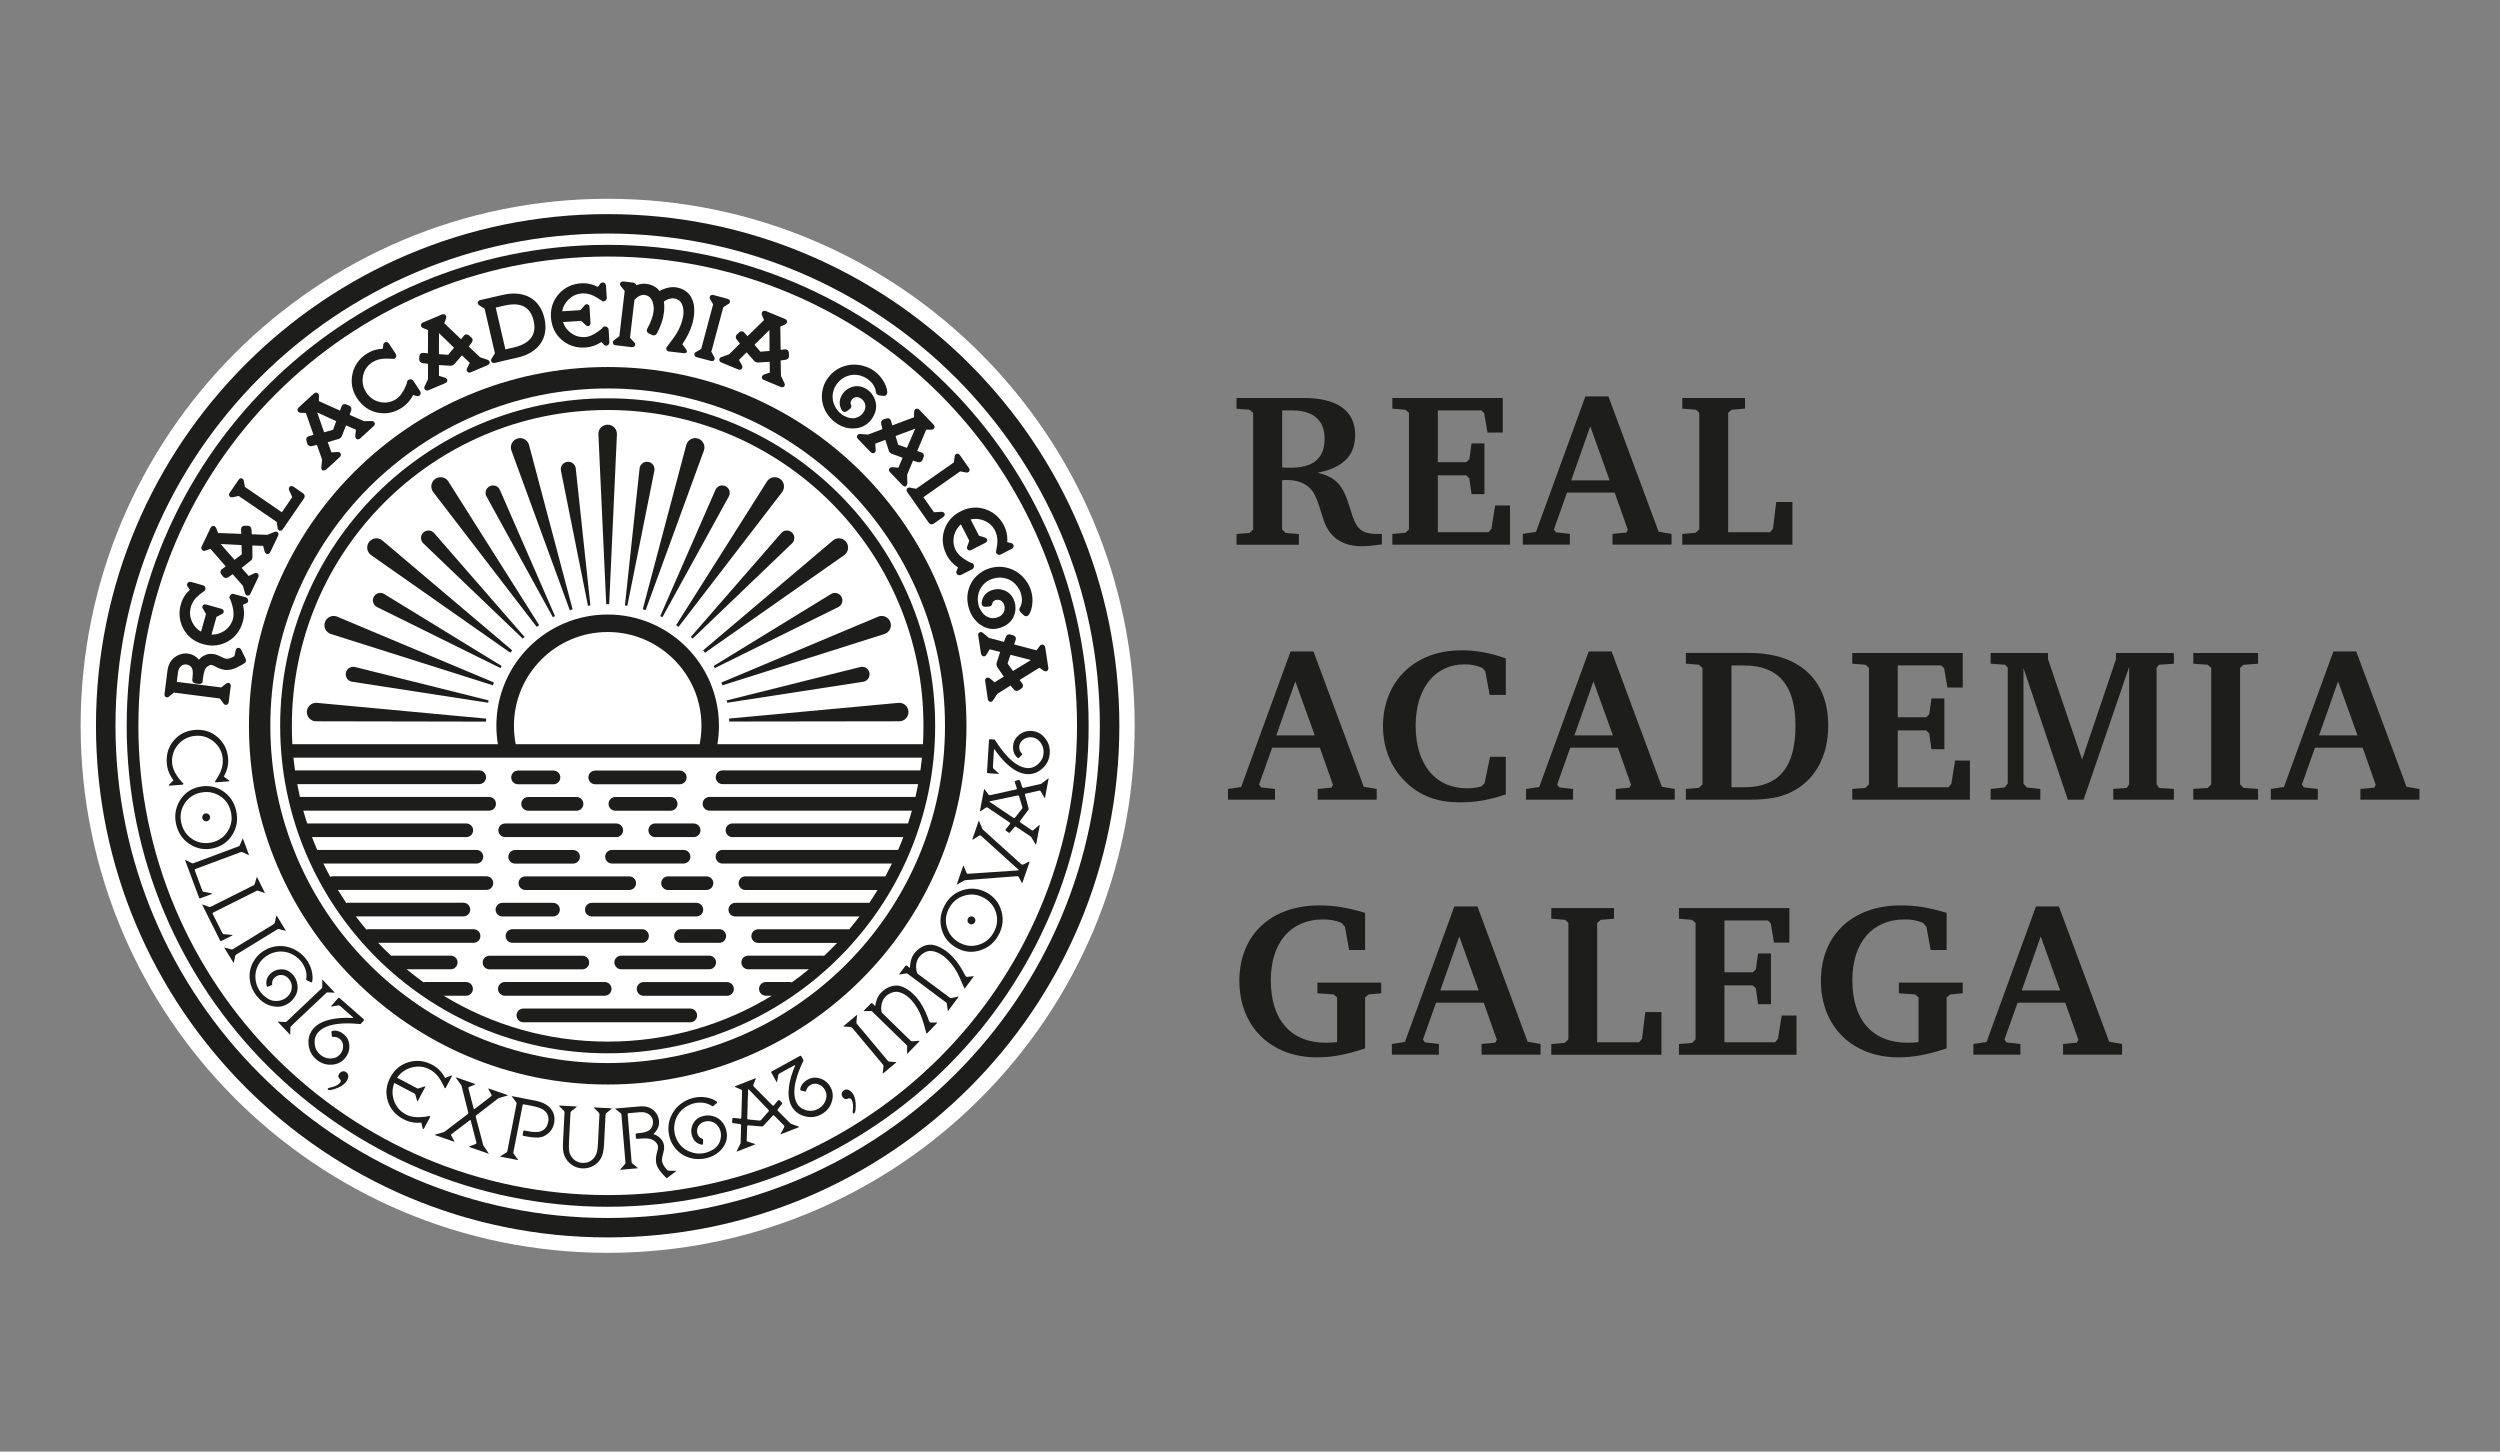 <?xml version="1.0" encoding="utf-8"?>
<!-- Generator: Adobe Illustrator 23.0.3, SVG Export Plug-In . SVG Version: 6.00 Build 0)  -->
<svg version="1.1" id="Capa_1" xmlns="http://www.w3.org/2000/svg" xmlns:xlink="http://www.w3.org/1999/xlink" x="0px" y="0px"
	 viewBox="0 0 310 180" style="enable-background:new 0 0 310 180;" xml:space="preserve">
<rect x="0" y="0" width="310" height="180" fill="#808080" stroke="none"/>
<style type="text/css">
	.st0{fill:#1D1D1B;}
	.st1{fill:#FFFFFF;}
</style>
<g>
	<path class="st0" d="M161.67,49.35c4.15,0,6.37,1.6,6.37,4.58c0,2.55-1.49,4.07-4.66,4.69c2.33,0.57,3.17,1.52,4.04,4.45
		c0.78,2.71,1.35,3.2,3.93,3.14v1.3c-1.46,0.19-1.9,0.22-2.52,0.22c-1.46,0-2.68-0.43-3.5-1.25c-0.71-0.71-1.03-1.33-1.54-3.06
		c-0.6-2.01-1.03-2.79-1.93-3.33c-0.6-0.38-1.41-0.57-2.28-0.57c-0.11,0-0.33,0-0.6,0.03v6.1l0.43,0.43l1.65,0.14v1.33h-7.73v-1.33
		l1.63-0.14l0.43-0.43V51.19l-0.43-0.38l-1.63-0.13v-1.33H161.67 M158.99,57.97c0.81,0.03,0.87,0.03,1.03,0.03
		c2.85,0,4.23-1.17,4.23-3.61c0-2.28-1.41-3.5-4.01-3.5h-1.25V57.97z"/>
	<polyline class="st0" points="172.65,66.21 174.28,66.07 174.71,65.64 174.71,51.19 174.28,50.81 172.65,50.67 172.65,49.35 
		186.34,49.35 186.34,53.63 184.45,53.63 184.04,51.24 183.69,50.89 178.29,50.89 178.29,57.31 181.81,57.31 182.2,56.94 
		182.47,54.98 184.07,54.98 184.07,61.27 182.47,61.27 182.2,59.32 181.81,58.94 178.29,58.94 178.29,65.99 184.58,65.99 
		184.94,65.56 185.4,62.68 187.24,62.68 187.24,67.54 172.65,67.54 172.65,66.21 	"/>
	<path class="st0" d="M199.44,49.15l6.23,16.78l1.6,0.27v1.33h-7.32v-1.33l1.71-0.16l0.19-0.35l-1.63-4.61h-5.91l-1.63,4.58
		l0.27,0.35l1.71,0.19v1.33h-5.83v-1.33l1.63-0.24l6.13-16.81H199.44 M194.83,59.57h4.77l-2.41-6.7L194.83,59.57z"/>
	<polyline class="st0" points="208.6,66.21 210.25,66.07 210.71,65.64 210.71,51.19 210.33,50.81 208.6,50.67 208.6,49.35 
		216.38,49.35 216.38,50.67 214.72,50.81 214.29,51.19 214.29,65.99 219.49,65.99 219.85,65.56 220.25,62.25 222.26,62.25 
		222.26,67.54 208.6,67.54 208.6,66.21 	"/>
	<path class="st0" d="M162.87,80.78l6.24,16.78l1.6,0.27v1.33h-7.32v-1.33l1.71-0.16l0.19-0.35l-1.63-4.61h-5.91l-1.63,4.58
		l0.27,0.35l1.71,0.19v1.33h-5.83v-1.33l1.63-0.24l6.13-16.81H162.87 M158.26,91.19h4.77l-2.41-6.7L158.26,91.19z"/>
	<path class="st0" d="M186.72,98.51c-2.14,0.7-3.71,0.98-5.69,0.98c-2.82,0-4.99-0.81-6.75-2.55c-1.82-1.76-2.79-4.2-2.79-6.89
		c0-5.59,3.96-9.41,9.7-9.41c1.87,0,3.53,0.3,5.53,1v4.53h-2.01l-0.52-2.9l-0.38-0.46c-0.81-0.32-1.41-0.43-2.22-0.43
		c-3.66,0-6.05,2.98-6.05,7.62c0,4.77,2.44,7.75,6.35,7.75c0.59,0,1.11-0.05,1.79-0.22l0.41-0.41l0.68-3.28h1.95V98.51"/>
	<path class="st0" d="M199.84,80.78l6.23,16.78l1.6,0.27v1.33h-7.32v-1.33l1.71-0.16l0.19-0.35l-1.63-4.61h-5.91l-1.63,4.58
		l0.27,0.35l1.71,0.19v1.33h-5.83v-1.33l1.63-0.24L197,80.78H199.84 M195.23,91.19H200l-2.41-6.7L195.23,91.19z"/>
	<path class="st0" d="M216.94,80.97c6.16,0,9.76,3.33,9.76,9c0,3.9-1.71,6.91-4.74,8.32c-1.27,0.6-2.82,0.87-5.02,0.87h-7.89v-1.33
		l1.63-0.14l0.43-0.43v-14.4l-0.43-0.43l-1.63-0.14v-1.33H216.94 M214.7,97.62h1.57c4.31,0,6.37-2.47,6.37-7.62
		c0-5.02-2.11-7.48-6.37-7.48h-1.57V97.62z"/>
	<polyline class="st0" points="229.68,97.83 231.31,97.7 231.75,97.26 231.75,82.81 231.31,82.43 229.68,82.3 229.68,80.97 
		243.38,80.97 243.38,85.25 241.48,85.25 241.07,82.87 240.72,82.51 235.32,82.51 235.32,88.94 238.85,88.94 239.23,88.56 
		239.5,86.61 241.1,86.61 241.1,92.9 239.5,92.9 239.23,90.95 238.85,90.57 235.32,90.57 235.32,97.62 241.61,97.62 241.97,97.18 
		242.43,94.31 244.27,94.31 244.27,99.16 229.68,99.16 229.68,97.83 	"/>
	<polyline class="st0" points="246.84,97.83 248.58,97.64 248.96,97.15 248.96,82.79 248.63,82.43 246.84,82.3 246.84,80.97 
		253.95,80.97 253.95,81.73 258.18,94.17 262.38,81.76 262.38,80.97 269.56,80.97 269.56,82.3 267.72,82.43 267.42,82.81 
		267.42,97.26 267.72,97.7 269.56,97.83 269.56,99.16 262.05,99.16 262.05,97.83 263.73,97.7 264.01,97.26 264.01,82.71 
		258.37,99.16 256.41,99.16 250.91,82.84 250.91,97.15 251.32,97.64 253,97.83 253,99.16 246.84,99.16 246.84,97.83 	"/>
	<polyline class="st0" points="271.97,97.83 273.76,97.7 274.19,97.26 274.19,82.81 273.76,82.43 271.97,82.3 271.97,80.97 
		280,80.97 280,82.3 278.21,82.43 277.77,82.81 277.77,97.26 278.21,97.7 280,97.83 280,99.16 271.97,99.16 271.97,97.83 	"/>
	<path class="st0" d="M292.17,80.78l6.24,16.78l1.6,0.27v1.33h-7.32v-1.33l1.71-0.16l0.19-0.35l-1.62-4.61h-5.91l-1.63,4.58
		l0.27,0.35l1.71,0.19v1.33h-5.83v-1.33l1.63-0.24l6.13-16.81H292.17 M287.56,91.19h4.77l-2.41-6.7L287.56,91.19z"/>
	<path class="st0" d="M171.27,121.84v1.33l-1.57,0.14l-0.43,0.38V130c-2.38,0.79-4.09,1.11-5.99,1.11c-5.72,0-9.6-3.85-9.6-9.49
		c0-5.66,3.9-9.35,9.9-9.35c1.82,0,3.39,0.24,5.69,0.92v4.61h-1.98l-0.51-2.87l-0.41-0.49c-0.84-0.33-1.44-0.43-2.31-0.43
		c-4.01,0-6.48,2.87-6.48,7.54c0,4.94,2.49,7.75,6.86,7.75c0.49,0,0.84-0.03,1.36-0.08v-5.53l-0.43-0.38l-2.01-0.14v-1.33H171.27"/>
	<path class="st0" d="M183.2,112.4l6.23,16.78l1.6,0.27v1.33h-7.32v-1.33l1.71-0.16l0.19-0.35l-1.63-4.61h-5.91l-1.63,4.58
		l0.27,0.35l1.71,0.19v1.33h-5.83v-1.33l1.62-0.24l6.13-16.81H183.2 M178.59,122.82h4.77l-2.41-6.7L178.59,122.82z"/>
	<polyline class="st0" points="192.36,129.46 194.01,129.32 194.48,128.89 194.48,114.44 194.09,114.06 192.36,113.92 192.36,112.6 
		200.14,112.6 200.14,113.92 198.49,114.06 198.05,114.44 198.05,129.24 203.26,129.24 203.61,128.81 204.02,125.5 206.02,125.5 
		206.02,130.79 192.36,130.79 192.36,129.46 	"/>
	<polyline class="st0" points="208.19,129.46 209.81,129.32 210.25,128.89 210.25,114.44 209.81,114.06 208.19,113.92 208.19,112.6 
		221.88,112.6 221.88,116.88 219.98,116.88 219.57,114.49 219.22,114.14 213.83,114.14 213.83,120.56 217.35,120.56 217.73,120.19 
		218,118.23 219.6,118.23 219.6,124.52 218,124.52 217.73,122.57 217.35,122.19 213.83,122.19 213.83,129.24 220.12,129.24 
		220.47,128.81 220.93,125.93 222.77,125.93 222.77,130.79 208.19,130.79 208.19,129.46 	"/>
	<path class="st0" d="M243.38,121.84v1.33l-1.57,0.14l-0.43,0.38V130c-2.39,0.79-4.1,1.11-5.99,1.11c-5.72,0-9.6-3.85-9.6-9.49
		c0-5.66,3.9-9.35,9.9-9.35c1.82,0,3.39,0.24,5.69,0.92v4.61h-1.98l-0.52-2.87l-0.41-0.49c-0.84-0.33-1.44-0.43-2.3-0.43
		c-4.01,0-6.48,2.87-6.48,7.54c0,4.94,2.5,7.75,6.86,7.75c0.49,0,0.84-0.03,1.35-0.08v-5.53l-0.43-0.38l-2.01-0.14v-1.33H243.38"/>
	<path class="st0" d="M255.3,112.4l6.24,16.78l1.6,0.27v1.33h-7.32v-1.33l1.71-0.16l0.19-0.35l-1.63-4.61h-5.91l-1.63,4.58
		l0.27,0.35l1.71,0.19v1.33h-5.83v-1.33l1.63-0.24l6.13-16.81H255.3 M250.69,122.82h4.77l-2.41-6.7L250.69,122.82z"/>
	<path class="st1" d="M10,90c0-36.09,29.26-65.35,65.35-65.35c36.09,0,65.35,29.26,65.35,65.35c0,36.09-29.26,65.35-65.35,65.35
		C39.26,155.35,10,126.09,10,90"/>
	<path class="st0" d="M28.02,87.41c-0.15,0-0.26-0.09-0.33-0.21l-0.43-0.59l-5.55-0.71l-0.14-0.02l-0.57,0.46
		c-0.07,0.08-0.17,0.13-0.28,0.14c-0.08,0-0.18-0.04-0.24-0.11c-0.06-0.07-0.09-0.16-0.09-0.25c0-0.02,0-0.05,0.01-0.07l0.37-2.93
		c0.12-0.95,0.67-1.59,1.35-1.89c0.29-0.13,0.6-0.2,0.92-0.2c0.1,0,0.2,0,0.3,0.02c0.52,0.07,0.97,0.33,1.33,0.75
		c0.2-0.23,0.45-0.43,0.75-0.56c0.22-0.11,0.47-0.16,0.73-0.16c0.09,0,0.19,0.01,0.29,0.02c0.28,0.04,0.56,0.13,0.84,0.28
		c0.35,0.19,0.62,0.29,0.8,0.31c0.02,0,0.05,0,0.08,0c0.2,0,0.51-0.09,0.9-0.32c0,0,0,0,0,0l0.17-0.73c0.03-0.16,0.13-0.27,0.23-0.3
		l0,0l0.01,0c0.02-0.01,0.05-0.01,0.09-0.01c0.1,0,0.25,0.06,0.33,0.2l0.01,0.01l0.55,1.14c0.04,0.07,0.06,0.14,0.06,0.21
		c0,0.17-0.11,0.31-0.24,0.38l-0.32,0.19c-0.09,0.05-0.17,0.1-0.24,0.13c-0.55,0.32-1.07,0.49-1.55,0.49
		c-0.08,0-0.17-0.01-0.25-0.01c-0.42-0.05-0.86-0.21-1.32-0.48c-0.15-0.08-0.27-0.12-0.36-0.13c-0.02,0-0.05-0.01-0.07-0.01
		c-0.06,0-0.11,0.01-0.17,0.04c-0.3,0.12-0.49,0.32-0.62,0.64c-0.07,0.19-0.15,0.56-0.22,1.09l-0.04,0.35l-0.01,0.06l-0.04,0.04
		c-0.08,0.09-0.2,0.14-0.32,0.14c-0.02,0-0.05,0-0.06,0l-0.44-0.06c-0.21-0.02-0.38-0.19-0.4-0.41l0-0.02l0.04-0.36
		c0.02-0.18,0.03-0.34,0.03-0.48c0-0.24-0.03-0.43-0.08-0.57c-0.04-0.12-0.12-0.23-0.26-0.33l0,0l-0.01,0
		c-0.13-0.11-0.27-0.16-0.42-0.18c-0.05-0.01-0.1-0.01-0.14-0.01c-0.22,0-0.4,0.07-0.56,0.21c-0.2,0.2-0.32,0.42-0.36,0.73
		l-0.16,1.22l5.51,0.69L28,84.8c0.08-0.08,0.18-0.13,0.29-0.13c0.08,0,0.18,0.04,0.24,0.11c0.06,0.07,0.09,0.16,0.09,0.25
		c0,0.02,0,0.05-0.01,0.07l-0.25,1.96c-0.01,0.09-0.04,0.18-0.1,0.24C28.19,87.37,28.1,87.41,28.02,87.41
		C28.02,87.41,28.02,87.41,28.02,87.41"/>
	<path class="st0" d="M24.73,73.74c-0.56,0.45-0.91,0.96-1.07,1.55c-0.07,0.24-0.1,0.48-0.1,0.71c0,0.4,0.1,0.79,0.29,1.18
		c0.26,0.51,0.61,0.89,1.08,1.15l0.56-2.01l0.05-0.18l-0.36-0.63c-0.06-0.07-0.09-0.16-0.09-0.25c0-0.08,0.03-0.17,0.1-0.23
		c0.07-0.06,0.16-0.09,0.24-0.09c0.05,0,0.09,0.01,0.14,0.02l1.88,0.53c0.16,0.04,0.3,0.17,0.29,0.34c0,0.16-0.12,0.29-0.26,0.33
		l-0.64,0.34l-0.05,0.19l-0.56,2c0.03,0,0.05,0,0.08,0c0.51,0,0.98-0.14,1.43-0.41c0.57-0.37,0.94-0.85,1.14-1.51
		c0.06-0.2,0.08-0.42,0.08-0.66c0-0.39-0.08-0.84-0.25-1.35l-0.08-0.24c0,0,0-0.01,0-0.01c-0.01-0.02-0.02-0.04-0.03-0.07
		c-0.03-0.06-0.08-0.15-0.14-0.29l-0.03-0.06l0.02-0.07c0.03-0.11,0.07-0.2,0.15-0.27c0.07-0.07,0.18-0.12,0.28-0.11
		c0.05,0,0.09,0.01,0.13,0.02l1.44,0.4c0.1,0.03,0.19,0.08,0.24,0.17c0.04,0.05,0.08,0.13,0.09,0.24c0,0.09-0.04,0.2-0.12,0.27
		l-0.02,0.02l-0.51,0.24c0.09,0.35,0.13,0.69,0.13,1.03c0,0.36-0.05,0.72-0.15,1.07c-0.3,1.09-0.93,1.92-1.87,2.45
		c-0.58,0.33-1.22,0.5-1.87,0.5c0,0,0,0,0,0c-0.39,0-0.78-0.06-1.19-0.17c-1.09-0.31-1.91-0.94-2.43-1.89
		c-0.33-0.6-0.49-1.24-0.49-1.89c0-0.38,0.05-0.77,0.17-1.17c0.19-0.69,0.56-1.29,1.11-1.79l-0.32-0.47l-0.01-0.03
		c-0.01-0.04-0.02-0.08-0.02-0.12c0-0.05,0.01-0.09,0.02-0.11c0.02-0.06,0.05-0.13,0.12-0.18c0.06-0.05,0.15-0.08,0.24-0.08
		c0.05,0,0.1,0.01,0.16,0.02l1.44,0.41c0.15,0.03,0.31,0.19,0.3,0.4c0,0.05-0.01,0.1-0.02,0.15l-0.01,0.06L24.73,73.74"/>
	<path class="st0" d="M30.38,73.54l-0.24-0.81l0-0.01c-0.01-0.07-0.01-0.07-0.04-0.1l-1.25-1.42l-0.55,0.38
		c-0.08,0.05-0.18,0.09-0.28,0.09c-0.14,0-0.27-0.07-0.35-0.17l-0.23-0.29c-0.07-0.08-0.11-0.18-0.11-0.29
		c0-0.14,0.08-0.27,0.2-0.35l0.46-0.34l-1.89-2.17l-0.63,0.22c-0.03,0.01-0.09,0.03-0.15,0.03c-0.05,0-0.11-0.01-0.16-0.04
		c-0.09-0.04-0.2-0.16-0.2-0.31c0-0.07,0.02-0.14,0.05-0.2l1.1-2.3c0.06-0.14,0.19-0.24,0.34-0.24c0.18,0.01,0.31,0.13,0.36,0.27
		l0.23,0.6l2.88,0.11l-0.03-0.53c0-0.01,0-0.02,0-0.04c0-0.12,0.04-0.24,0.13-0.32c0.08-0.08,0.2-0.12,0.31-0.12c0,0,0.01,0,0.02,0
		l0.37,0c0.12,0,0.24,0.04,0.32,0.12c0.08,0.08,0.13,0.19,0.14,0.32l0.04,0.62l1.91,0.07l0,0c0.01,0,0.01,0,0.02,0
		c0.03,0,0.01,0,0.04-0.01l0.02-0.02L34,65.97c0.07-0.03,0.14-0.05,0.2-0.05c0.08,0,0.17,0.02,0.23,0.08
		c0.07,0.06,0.1,0.15,0.1,0.24c0,0.07-0.02,0.14-0.05,0.2l-0.97,2.03c-0.06,0.13-0.18,0.24-0.33,0.24c-0.2-0.01-0.31-0.16-0.36-0.31
		l-0.19-0.71l-1.34-0.05l0.01,1.45v0.01c-0.01,0.16-0.07,0.34-0.24,0.45l-1.1,0.87l0.88,1l0.7-0.33c0.06-0.03,0.13-0.05,0.2-0.05
		c0.1,0,0.19,0.05,0.25,0.12c0.06,0.07,0.08,0.15,0.08,0.23c0,0.07-0.02,0.13-0.05,0.2l-0.97,2.03c-0.06,0.14-0.18,0.24-0.33,0.24
		C30.53,73.86,30.41,73.71,30.38,73.54 M29.08,69.42l0.9-0.69l-0.03-1.14l-2.59-0.13L29.08,69.42z"/>
	<path class="st0" d="M35.07,65.62c-0.07,0.11-0.18,0.19-0.32,0.19c-0.11,0-0.2-0.05-0.25-0.13c-0.05-0.07-0.08-0.15-0.08-0.24
		l-0.11-0.71l0-0.01L29.6,61.5l-0.01,0l-0.7,0.15c-0.05,0.02-0.1,0.02-0.15,0.02c-0.08,0-0.17-0.02-0.23-0.08
		c-0.07-0.06-0.11-0.15-0.11-0.24c0-0.09,0.03-0.17,0.08-0.25l0.15-0.21l0.96-1.4c0.07-0.11,0.19-0.19,0.31-0.19
		c0.1,0,0.19,0.05,0.25,0.13c0.05,0.07,0.08,0.15,0.09,0.24l0.12,0.7l4.59,3.15l1.29-1.88l-0.38-0.84
		c-0.03-0.06-0.04-0.12-0.04-0.19c0-0.08,0.02-0.16,0.08-0.23c0.05-0.07,0.15-0.11,0.24-0.11c0.09,0,0.17,0.03,0.25,0.08l1.18,0.81
		c0.12,0.08,0.21,0.22,0.21,0.37c0,0.09-0.03,0.18-0.08,0.26L35.07,65.62"/>
	<path class="st0" d="M39.92,58.25c-0.06-0.07-0.08-0.15-0.08-0.24c0-0.03,0-0.06,0.01-0.09l0.08-0.84l0-0.01
		c0.01-0.03,0.01-0.05,0.01-0.07c0-0.01,0-0.02-0.01-0.04l-0.63-1.79l-0.65,0.15c-0.04,0.01-0.08,0.01-0.11,0.01
		c-0.2,0-0.39-0.13-0.44-0.33l-0.1-0.35c-0.02-0.05-0.03-0.1-0.03-0.16c0-0.2,0.15-0.37,0.35-0.41l0.56-0.15l-0.95-2.72l-0.66-0.03
		c-0.06,0-0.19-0.01-0.29-0.13c-0.05-0.05-0.09-0.13-0.09-0.23c0-0.11,0.06-0.22,0.15-0.3l1.88-1.72c0.08-0.07,0.17-0.12,0.28-0.12
		c0.11,0,0.2,0.05,0.26,0.13c0.06,0.08,0.09,0.17,0.09,0.27c0,0.01,0,0.01,0,0.02l-0.01,0.64l2.63,1.18l0.17-0.5
		c0.05-0.18,0.23-0.32,0.41-0.31c0.06,0,0.13,0.01,0.19,0.04l0.34,0.14c0.17,0.06,0.29,0.24,0.29,0.42c0,0.05-0.01,0.1-0.02,0.15
		l0,0l-0.19,0.59l1.75,0.77h0c0.03,0.02,0.03,0.01,0.04,0.01c0,0,0.01,0,0.02,0l0.02-0.01l0.87-0.01c0.02,0,0.03,0,0.05,0
		c0.09,0,0.18,0.02,0.25,0.08c0.07,0.05,0.12,0.15,0.12,0.25c0,0.12-0.06,0.22-0.15,0.3l-1.66,1.52c-0.08,0.07-0.17,0.12-0.28,0.12
		c-0.11,0-0.21-0.06-0.26-0.14c-0.05-0.08-0.08-0.16-0.08-0.25c0-0.02,0-0.04,0-0.06l0.09-0.74l-1.23-0.55l-0.53,1.35l0,0.01
		c-0.07,0.15-0.2,0.29-0.39,0.33l-1.35,0.4l0.45,1.26l0.77-0.04c0.01,0,0.03,0,0.04,0c0.09,0,0.19,0.02,0.26,0.09
		c0.07,0.06,0.11,0.16,0.11,0.24c0,0.12-0.06,0.23-0.15,0.31l-1.66,1.52c-0.08,0.07-0.17,0.12-0.28,0.12c0,0,0,0,0,0
		C40.06,58.37,39.97,58.32,39.92,58.25 M40.19,53.6l1.1-0.3l0.4-1.07l-2.36-1.09L40.19,53.6z"/>
	<path class="st0" d="M47.98,44.47c-0.06,0-0.11,0-0.17,0c-0.65,0-1.19,0.16-1.66,0.47c-0.62,0.4-0.99,0.96-1.14,1.7
		c-0.04,0.19-0.05,0.38-0.05,0.56c0,0.52,0.15,1,0.45,1.46c0.42,0.64,0.97,1.02,1.7,1.19c0.21,0.04,0.4,0.07,0.6,0.07
		c0.5,0,0.96-0.14,1.41-0.43c0.46-0.3,0.86-0.82,1.19-1.62l0.1-0.24c0,0,0-0.01,0-0.01c0-0.02,0.01-0.04,0.02-0.07
		c0.02-0.07,0.05-0.17,0.08-0.31l0.02-0.06l0.06-0.04c0.1-0.06,0.2-0.11,0.31-0.11c0.15,0,0.28,0.08,0.36,0.2l0.82,1.25
		c0.05,0.07,0.08,0.16,0.08,0.25c0,0.02,0,0.03,0,0.04c0,0.06-0.02,0.14-0.07,0.21c-0.06,0.08-0.17,0.14-0.29,0.15l-0.03,0
		l-0.54-0.15c-0.33,0.66-0.8,1.18-1.39,1.57c-0.7,0.46-1.45,0.7-2.23,0.7h0c-0.26,0-0.52-0.03-0.79-0.08
		c-1.05-0.22-1.9-0.82-2.52-1.76c-0.46-0.69-0.69-1.42-0.69-2.18c0-0.28,0.03-0.56,0.09-0.84c0.23-1.06,0.83-1.91,1.76-2.52
		c0.6-0.39,1.27-0.6,2.01-0.63l0.07-0.57l0.01-0.03c0.04-0.09,0.12-0.16,0.15-0.17c0.05-0.03,0.12-0.06,0.2-0.06
		c0.14,0,0.26,0.09,0.35,0.22l0.82,1.25c0.04,0.06,0.07,0.14,0.07,0.23c0,0.14-0.08,0.28-0.22,0.36l-0.05,0.03L47.98,44.47"/>
	<path class="st0" d="M52.7,48.32c-0.06-0.07-0.09-0.15-0.09-0.23c0-0.08,0.02-0.15,0.06-0.22l0.36-0.76l0.01-0.01
		c0.03-0.06,0.03-0.06,0.03-0.1l0-1.89l-0.67-0.08c-0.11-0.02-0.22-0.07-0.3-0.15c-0.08-0.08-0.12-0.2-0.12-0.31c0,0,0-0.01,0-0.02
		l0.02-0.37c0-0.11,0.04-0.22,0.12-0.3c0.08-0.08,0.19-0.12,0.3-0.12c0.02,0,0.04,0,0.07,0l0.57,0.05l0.02-2.88l-0.62-0.25
		c-0.05-0.02-0.17-0.07-0.23-0.22c-0.02-0.04-0.03-0.08-0.03-0.14c0-0.14,0.1-0.29,0.26-0.34l2.35-0.99
		c0.06-0.02,0.12-0.04,0.18-0.04c0.1,0,0.19,0.04,0.26,0.11c0.06,0.07,0.09,0.16,0.09,0.25c0,0.06-0.01,0.12-0.03,0.17l-0.22,0.6
		l2.08,1.99l0.33-0.42c0.08-0.11,0.21-0.18,0.35-0.18c0.12,0,0.23,0.05,0.31,0.13l0.28,0.24c0.1,0.08,0.16,0.21,0.16,0.34
		c0,0.11-0.04,0.21-0.1,0.3l-0.38,0.49l1.39,1.31l0,0.01c0.04,0.03,0.02,0.02,0.05,0.03l0.02,0l0.83,0.28
		c0.16,0.04,0.3,0.16,0.31,0.35c0,0.15-0.11,0.28-0.26,0.33l-2.07,0.88c-0.06,0.03-0.13,0.04-0.19,0.04c-0.09,0-0.19-0.04-0.25-0.11
		c-0.06-0.07-0.08-0.15-0.08-0.23c0-0.07,0.02-0.14,0.05-0.21l0.33-0.66l-0.97-0.93l-0.95,1.1l-0.01,0c-0.1,0.1-0.25,0.19-0.42,0.19
		c-0.02,0-0.04,0-0.06,0l-1.41-0.08v1.34l0.74,0.22c0.08,0.02,0.15,0.06,0.21,0.12c0.06,0.06,0.09,0.14,0.09,0.21
		c0,0.18-0.12,0.29-0.26,0.35l-2.07,0.88c-0.06,0.03-0.12,0.04-0.18,0.04c0,0,0,0-0.01,0C52.85,48.42,52.76,48.38,52.7,48.32
		 M55.57,43.99l0.73-0.87l-1.86-1.81l-0.01,2.61L55.57,43.99z"/>
	<path class="st0" d="M60.99,44.92c-0.07-0.06-0.1-0.15-0.1-0.23c0-0.09,0.03-0.18,0.09-0.25l0.39-0.64l-1.28-5.52l-0.63-0.4
		c-0.12-0.06-0.22-0.18-0.22-0.33c-0.01-0.17,0.15-0.31,0.31-0.34l1.17-0.27l0.04-0.01l1.62-0.37c0.47-0.11,0.93-0.16,1.35-0.16
		c0.95,0,1.79,0.27,2.44,0.79c0.65,0.52,1.11,1.3,1.34,2.28c0.09,0.38,0.13,0.74,0.13,1.09c0,0.94-0.32,1.78-0.92,2.42
		c-0.6,0.65-1.46,1.11-2.54,1.36l-1.62,0.37l-0.04,0.01L61.36,45c-0.04,0.01-0.08,0.01-0.12,0.01c0,0,0,0,0,0h0
		C61.14,45.01,61.05,44.98,60.99,44.92 M62.67,43.33c0.01,0,0.01,0,0.02-0.01c0.12-0.03,0.28-0.07,0.44-0.1
		c0.32-0.07,0.63-0.15,0.63-0.15h0c1.06-0.25,1.68-0.66,2.04-1.11c0.36-0.44,0.47-0.93,0.47-1.39c0-0.3-0.05-0.57-0.1-0.8
		c-0.09-0.39-0.27-0.91-0.63-1.31c-0.37-0.4-0.91-0.72-1.82-0.72c-0.33,0-0.72,0.05-1.15,0.15l-1.1,0.25L62.67,43.33z"/>
	<path class="st0" d="M73.99,36.89c-0.55-0.35-1.1-0.51-1.65-0.51c-0.06,0-0.12,0-0.18,0.01c-0.67,0.04-1.23,0.31-1.72,0.81
		c-0.4,0.41-0.64,0.87-0.73,1.4l2.09-0.13l0.18-0.01v0l0.47-0.55c0.07-0.11,0.18-0.18,0.32-0.19c0.09,0,0.18,0.04,0.24,0.11
		c0.06,0.07,0.09,0.16,0.09,0.25l0.12,1.95c0,0.01,0,0.02,0,0.04c0,0.09-0.02,0.19-0.08,0.26c-0.06,0.07-0.15,0.11-0.24,0.11
		c-0.12,0-0.22-0.06-0.3-0.16l-0.53-0.49l-0.19,0.01l-2.07,0.13c0.17,0.52,0.46,0.94,0.89,1.29c0.49,0.39,1.03,0.58,1.65,0.58
		c0.05,0,0.1,0,0.15,0c0.54-0.03,1.15-0.29,1.84-0.82l0.2-0.16c0,0,0.01,0,0.01-0.01c0.01-0.01,0.03-0.03,0.05-0.05
		c0.05-0.05,0.12-0.12,0.22-0.23l0.05-0.05l0.07,0c0.02,0,0.03,0,0.05,0c0.12,0,0.24,0.03,0.33,0.11c0.1,0.08,0.15,0.2,0.15,0.31
		l0.09,1.5c0,0.01,0,0.02,0,0.03c0,0.09-0.02,0.18-0.07,0.25c-0.05,0.08-0.15,0.18-0.32,0.19c-0.06,0-0.12-0.02-0.18-0.05
		l-0.03-0.01l-0.39-0.4c-0.61,0.41-1.28,0.63-1.99,0.68c-0.1,0.01-0.21,0.01-0.31,0.01c0,0,0,0-0.01,0c-1,0-1.88-0.33-2.62-0.97
		c-0.81-0.71-1.25-1.65-1.32-2.78c-0.01-0.1-0.01-0.2-0.01-0.29c0-1.01,0.34-1.89,0.99-2.62c0.72-0.8,1.67-1.25,2.78-1.31
		c0.08,0,0.16-0.01,0.25-0.01c0.63,0,1.23,0.16,1.81,0.46l0.34-0.46l0.03-0.02c0.07-0.06,0.18-0.08,0.22-0.07c0.01,0,0.02,0,0.03,0
		c0.08,0,0.18,0.03,0.26,0.1c0.07,0.08,0.11,0.18,0.12,0.3l0.1,1.5c0,0.01,0,0.02,0,0.03c0,0.1-0.03,0.2-0.11,0.28
		c-0.08,0.08-0.19,0.13-0.31,0.14l-0.06,0L73.99,36.89"/>
	<path class="st0" d="M84.69,43.78l-1.74-0.2c-0.11-0.01-0.21-0.06-0.27-0.14c-0.05-0.08-0.06-0.15-0.07-0.19c0-0.01,0-0.01,0-0.02
		c0.01-0.13,0.07-0.19,0.08-0.22l0,0l0,0c0.36-0.48,0.55-0.73,0.65-0.86c0.1-0.13,0.11-0.15,0.11-0.15h0
		c0.79-1.05,1.17-2.08,1.28-2.95c0.02-0.13,0.02-0.26,0.02-0.38c0-0.35-0.06-0.66-0.19-0.95c-0.17-0.42-0.56-0.67-1.06-0.73
		c-0.03,0-0.06,0-0.1,0c-0.3,0-0.74,0.14-1.08,0.41c0.04,0.21,0.05,0.43,0.05,0.67c0,0.21-0.01,0.43-0.04,0.67
		c-0.1,0.85-0.4,1.71-0.86,2.58c-0.07,0.14-0.21,0.27-0.4,0.27c-0.07,0-0.14-0.02-0.2-0.05l-0.41-0.19l-0.01,0
		c-0.13-0.07-0.25-0.2-0.25-0.38c0-0.08,0.02-0.16,0.07-0.23c0.43-0.78,0.7-1.49,0.77-2.12c0.01-0.12,0.02-0.24,0.02-0.36
		c0-0.36-0.07-0.68-0.19-0.96c-0.19-0.44-0.5-0.67-0.98-0.73c-0.03,0-0.06-0.01-0.09-0.01c-0.34,0-0.79,0.22-1.13,0.64l-0.07,0.58
		l-0.48,4.1l0.5,0.55c0.08,0.07,0.15,0.17,0.15,0.29c0,0.12-0.07,0.21-0.14,0.26c-0.07,0.05-0.16,0.07-0.25,0.07
		c-0.02,0-0.04,0-0.05,0l-2-0.24c-0.09-0.01-0.18-0.04-0.25-0.1C76.04,42.63,76,42.54,76,42.46c0-0.15,0.09-0.26,0.21-0.33
		l0.59-0.44l0.66-5.61v0l-0.45-0.56c-0.08-0.08-0.13-0.17-0.13-0.29c0-0.08,0.03-0.17,0.1-0.24c0.07-0.06,0.16-0.09,0.25-0.09
		c0.02,0,0.05,0,0.07,0l1.2,0.14c0.11,0.01,0.21,0.06,0.29,0.14c0.05,0.05,0.09,0.13,0.1,0.2c0.29-0.12,0.61-0.2,0.96-0.2
		c0.07,0,0.15,0,0.23,0.01c0.71,0.08,1.3,0.37,1.71,0.89c0.44-0.25,1.05-0.47,1.65-0.48c0.09,0,0.17,0.01,0.25,0.01
		c0.94,0.11,1.76,0.59,2.13,1.48c0.18,0.39,0.27,0.87,0.27,1.42c0,0.2-0.01,0.42-0.04,0.65c-0.13,1.13-0.62,2.29-1.39,3.45l0,0.01
		l-0.01,0.01c-0.02,0.03-0.04,0.05-0.04,0.06l0.39,0.52c0.04,0.06,0.08,0.11,0.11,0.16c0.03,0.05,0.06,0.1,0.06,0.19
		c0.01,0.08-0.07,0.19-0.14,0.21c-0.07,0.03-0.12,0.03-0.18,0.03C84.81,43.79,84.76,43.79,84.69,43.78"/>
	<path class="st0" d="M86.39,44.29c-0.15-0.03-0.29-0.18-0.29-0.33c0-0.16,0.11-0.28,0.25-0.34l0.6-0.35L87,43.08l1.39-5.2
		l0.04-0.14l-0.35-0.6C88.03,37.06,88,36.98,88,36.89c0-0.08,0.03-0.17,0.09-0.23c0.06-0.06,0.16-0.1,0.25-0.1
		c0.04,0,0.08,0.01,0.12,0.02l1.77,0.48c0.16,0.03,0.29,0.17,0.29,0.33c0,0.16-0.11,0.28-0.24,0.33l-0.59,0.37h0l-1.43,5.33
		L88.2,43.6l0.33,0.61c0.05,0.07,0.09,0.16,0.09,0.24c0,0.08-0.03,0.17-0.09,0.23c-0.06,0.06-0.15,0.1-0.24,0.1c0,0,0,0,0,0
		c-0.04,0-0.08-0.01-0.12-0.02L86.39,44.29"/>
	<path class="st0" d="M96.99,48.02c-0.06,0-0.12-0.01-0.18-0.04l-2.08-0.86c-0.14-0.05-0.26-0.18-0.26-0.33
		c0.01-0.19,0.15-0.31,0.29-0.36l0.7-0.23l-0.02-1.34l-1.45,0.09h-0.01c-0.16,0-0.35-0.06-0.47-0.21l-0.93-1.05l-0.95,0.94L92,45.3
		c0.04,0.07,0.06,0.14,0.06,0.22c0,0.1-0.05,0.19-0.12,0.25c-0.07,0.05-0.15,0.08-0.23,0.08c-0.06,0-0.12-0.01-0.18-0.04l-2.08-0.86
		c-0.14-0.05-0.26-0.18-0.26-0.34c0-0.19,0.15-0.31,0.3-0.35l0.8-0.28l0.01,0c0.07-0.02,0.07-0.02,0.1-0.04l1.35-1.33l-0.41-0.53
		c-0.07-0.09-0.1-0.19-0.1-0.29c0-0.13,0.06-0.25,0.16-0.34l0.27-0.24c0.08-0.08,0.19-0.13,0.3-0.13c0.13,0,0.26,0.07,0.34,0.18
		l0.37,0.44l2.06-2.01l-0.25-0.62c-0.02-0.04-0.04-0.1-0.04-0.18c0-0.04,0.01-0.09,0.03-0.14c0.03-0.1,0.16-0.22,0.32-0.21
		c0.06,0,0.12,0.02,0.19,0.04l2.35,0.97c0.14,0.05,0.26,0.19,0.26,0.34c0,0.17-0.12,0.29-0.25,0.35l-0.59,0.26l0.04,2.88l0.53-0.06
		c0.02,0,0.04,0,0.06,0c0.12,0,0.23,0.04,0.31,0.13c0.08,0.08,0.12,0.19,0.12,0.31l0.02,0.36l0,0.01c0,0.01,0,0.02,0,0.02
		c0,0.11-0.04,0.23-0.12,0.31c-0.08,0.08-0.18,0.13-0.3,0.15L96.8,44.7l0.04,1.91v0.01c0,0.01,0,0.01,0,0.01
		c0,0.04,0,0.02,0.02,0.05l0.02,0.02l0.38,0.79c0.04,0.07,0.06,0.15,0.06,0.22c0,0.08-0.03,0.16-0.09,0.23
		C97.17,47.99,97.08,48.02,96.99,48.02C96.99,48.02,96.99,48.02,96.99,48.02 M94.29,43.61l1.13-0.09l-0.01-2.6l-1.86,1.83
		L94.29,43.61z"/>
	<path class="st0" d="M103.61,52.4c-0.72-0.53-1.22-1.2-1.49-1.99c-0.14-0.4-0.21-0.81-0.21-1.23c0-0.41,0.07-0.83,0.2-1.24
		c0.12-0.39,0.31-0.75,0.56-1.08c0.54-0.73,1.23-1.22,2.06-1.47c0.39-0.12,0.79-0.18,1.19-0.18c0.45,0,0.9,0.07,1.34,0.22
		c0.44,0.14,0.84,0.35,1.19,0.61c0.41,0.3,0.76,0.67,1.03,1.11c0.31,0.47,0.5,0.96,0.54,1.46v0l0,0c0,0.02,0,0.03,0,0.04
		c0,0.08-0.02,0.19-0.09,0.29c-0.09,0.12-0.23,0.16-0.33,0.16c-0.06,0-0.11-0.01-0.15-0.02l-0.4-0.05c-0.11-0.02-0.21-0.06-0.3-0.14
		c-0.09-0.08-0.15-0.2-0.15-0.34c0,0,0,0,0-0.01l-0.01-0.09c-0.12-0.56-0.43-1.02-0.96-1.42c-0.23-0.17-0.49-0.3-0.78-0.4
		c-0.31-0.11-0.61-0.16-0.9-0.16c-0.27,0-0.53,0.04-0.8,0.13c-0.56,0.18-1.01,0.51-1.39,1.02c-0.17,0.23-0.3,0.47-0.39,0.74
		c-0.09,0.28-0.13,0.56-0.13,0.83c0,0.27,0.04,0.54,0.14,0.82c0.19,0.57,0.51,1.01,0.98,1.37c0.22,0.16,0.49,0.28,0.78,0.39
		c0.2,0.07,0.39,0.1,0.57,0.1c0.23,0,0.45-0.05,0.68-0.15c0.26-0.13,0.47-0.3,0.62-0.5c0.1-0.13,0.17-0.27,0.23-0.42
		c0.05-0.13,0.07-0.27,0.07-0.4c0-0.36-0.17-0.71-0.48-0.94c-0.1-0.07-0.21-0.13-0.3-0.17c-0.09-0.03-0.18-0.05-0.27-0.05
		c-0.25,0-0.49,0.11-0.65,0.33c-0.1,0.14-0.14,0.26-0.14,0.38c0,0.07,0.01,0.14,0.05,0.22c0.03,0.06,0.05,0.13,0.05,0.19
		c-0.01,0.19-0.12,0.3-0.2,0.36l-0.33,0.25c-0.08,0.07-0.18,0.11-0.29,0.11c-0.19,0-0.32-0.13-0.39-0.27l-0.04-0.07
		c-0.13-0.26-0.2-0.53-0.2-0.8c0-0.41,0.15-0.81,0.42-1.17c0.21-0.28,0.48-0.51,0.82-0.67c0.31-0.14,0.62-0.22,0.92-0.22
		c0.46,0,0.92,0.17,1.35,0.49c0.33,0.25,0.58,0.56,0.76,0.94c0.17,0.35,0.25,0.71,0.25,1.07c0,0.28-0.05,0.57-0.16,0.85
		c-0.1,0.27-0.23,0.52-0.41,0.76c-0.56,0.76-1.35,1.14-2.31,1.14c-0.01,0-0.01,0-0.01,0c-0.04,0-0.07,0-0.11,0
		C104.94,53.12,104.25,52.87,103.61,52.4"/>
	<path class="st0" d="M112.22,60.32c-0.11,0-0.22-0.06-0.3-0.14l-1.56-1.62c-0.08-0.08-0.13-0.18-0.13-0.29
		c0-0.11,0.06-0.21,0.14-0.26c0.08-0.05,0.17-0.08,0.25-0.08c0.02,0,0.03,0,0.05,0l0.73,0.07l0.52-1.24l-1.36-0.5l-0.01,0
		c-0.15-0.07-0.29-0.19-0.34-0.38l-0.43-1.34l-1.25,0.48l0.06,0.77c0,0.02,0,0.03,0,0.05c0,0.09-0.03,0.19-0.09,0.26
		c-0.06,0.07-0.16,0.1-0.24,0.1c-0.12,0-0.22-0.06-0.31-0.14l-1.56-1.63c-0.07-0.08-0.13-0.18-0.13-0.29c0-0.1,0.05-0.19,0.12-0.25
		c0.07-0.06,0.16-0.08,0.24-0.08c0.03,0,0.05,0,0.08,0.01l0.84,0.06l0.01,0c0.03,0,0.05,0.01,0.06,0.01c0.02,0,0.02,0,0.04-0.01
		l1.77-0.67l-0.16-0.65c-0.01-0.04-0.01-0.08-0.01-0.12c-0.01-0.19,0.13-0.38,0.32-0.44l0.35-0.11c0.05-0.02,0.11-0.03,0.16-0.03
		c0.2-0.01,0.37,0.15,0.41,0.34l0.16,0.55l2.69-1.01l0.01-0.67c0-0.06,0.01-0.18,0.12-0.3c0.05-0.05,0.13-0.1,0.23-0.1
		c0.11,0,0.21,0.05,0.3,0.14l1.76,1.84c0.08,0.08,0.13,0.18,0.13,0.28c0,0.11-0.06,0.21-0.13,0.26c-0.08,0.06-0.17,0.09-0.27,0.09
		c0,0,0,0,0,0l-0.64,0l-1.12,2.65l0.51,0.16c0.19,0.05,0.33,0.23,0.32,0.41c0,0.06-0.01,0.13-0.04,0.18l-0.13,0.34
		c-0.06,0.18-0.24,0.3-0.43,0.3c-0.05,0-0.1-0.01-0.15-0.02l-0.6-0.18l-0.73,1.76l0,0c-0.01,0.03-0.01,0.03-0.01,0.04
		c0,0,0,0.01,0,0.02l0.01,0.02l0.03,0.87c0,0.02,0,0.04,0,0.06c0,0.09-0.03,0.18-0.08,0.25C112.42,60.27,112.32,60.32,112.22,60.32
		C112.22,60.32,112.22,60.32,112.22,60.32 M112.46,55.53l1.03-2.38l-2.44,0.92l0.33,1.09L112.46,55.53z"/>
	<path class="st0" d="M112.5,61.02c-0.05-0.07-0.09-0.16-0.09-0.25c0-0.09,0.04-0.19,0.11-0.24c0.07-0.06,0.15-0.08,0.23-0.08
		c0.05,0,0.1,0.01,0.14,0.02l0.7,0.14l0.01,0l4.67-3.27v-0.01l0.11-0.71c0-0.09,0.03-0.18,0.08-0.24c0.05-0.07,0.15-0.13,0.25-0.13
		c0.13,0,0.24,0.08,0.32,0.19l1.12,1.6c0.05,0.07,0.08,0.16,0.08,0.24c0,0.09-0.04,0.19-0.11,0.24c-0.07,0.06-0.15,0.08-0.23,0.08
		c-0.04,0-0.09-0.01-0.13-0.02l-0.7-0.13l-4.56,3.2l1.31,1.87l0.92-0.06c0.01,0,0.02,0,0.03,0c0.09,0,0.18,0.03,0.26,0.08
		c0.07,0.05,0.13,0.15,0.13,0.25c0,0.13-0.08,0.24-0.18,0.31l-1.17,0.82c-0.08,0.06-0.18,0.09-0.28,0.09c0,0,0,0-0.01,0
		c-0.14,0-0.27-0.08-0.35-0.2L112.5,61.02 M116.8,63.77"/>
	<path class="st0" d="M123.64,67.64c0.03-0.19,0.04-0.37,0.04-0.55c0-0.49-0.11-0.92-0.31-1.32c-0.31-0.6-0.78-1.01-1.43-1.25
		c-0.33-0.12-0.65-0.18-0.97-0.18c-0.2,0-0.41,0.02-0.61,0.07l0.95,1.86l0.08,0.16l0.69,0.21c0.16,0.03,0.32,0.15,0.33,0.34
		c0,0.15-0.1,0.27-0.23,0.33l-1.74,0.89c-0.07,0.03-0.14,0.05-0.21,0.05c-0.09,0-0.18-0.03-0.24-0.1c-0.06-0.06-0.09-0.15-0.09-0.23
		c0-0.07,0.02-0.14,0.05-0.2l0.24-0.68l-0.09-0.17l-0.95-1.85c-0.41,0.36-0.67,0.79-0.83,1.33c-0.06,0.24-0.09,0.48-0.09,0.71
		c0,0.4,0.09,0.79,0.28,1.17c0.25,0.48,0.72,0.94,1.49,1.36l0.23,0.12c0,0,0,0,0.01,0c0.01,0.01,0.04,0.01,0.07,0.03
		c0.07,0.02,0.16,0.06,0.3,0.12l0.06,0.02l0.03,0.06c0.04,0.09,0.07,0.18,0.07,0.28c0.01,0.16-0.1,0.31-0.24,0.38l-1.34,0.68
		c-0.06,0.03-0.14,0.05-0.21,0.05c0,0,0,0,0,0c-0.03,0-0.05,0-0.08-0.01c-0.06-0.01-0.13-0.03-0.2-0.09
		c-0.07-0.06-0.13-0.17-0.12-0.29c0-0.01,0-0.01,0-0.03l0-0.03l0.21-0.52c-0.62-0.4-1.09-0.92-1.41-1.55
		c-0.32-0.62-0.48-1.25-0.48-1.89c0-0.4,0.06-0.79,0.19-1.19c0.33-1.02,1.02-1.81,2.02-2.32c0.61-0.31,1.22-0.47,1.84-0.47
		c0.41,0,0.82,0.07,1.22,0.2c1.03,0.34,1.81,1.03,2.32,2.02c0.28,0.54,0.42,1.12,0.42,1.74c0,0.11,0,0.22-0.01,0.33l0.56,0.13
		l0.03,0.02c0.08,0.05,0.15,0.13,0.16,0.17c0.02,0.05,0.04,0.1,0.04,0.17c0,0.15-0.11,0.28-0.26,0.35l-1.33,0.68
		c-0.06,0.03-0.12,0.05-0.2,0.05c-0.15,0-0.3-0.1-0.38-0.26l-0.03-0.05L123.64,67.64"/>
	<path class="st0" d="M120.18,75.56c-0.15-0.46-0.23-0.93-0.23-1.38c0-0.37,0.05-0.74,0.16-1.1c0.23-0.82,0.71-1.5,1.42-2.02
		c0.32-0.24,0.68-0.43,1.08-0.56c0.44-0.15,0.87-0.22,1.31-0.22c0.41,0,0.82,0.07,1.23,0.2c0.83,0.27,1.52,0.77,2.05,1.49
		c0.28,0.37,0.49,0.77,0.62,1.18c0.14,0.42,0.21,0.85,0.21,1.3c0,0.07,0,0.14-0.01,0.21c-0.02,0.56-0.15,1.07-0.4,1.51
		c-0.05,0.08-0.13,0.18-0.26,0.22c-0.04,0.02-0.08,0.02-0.13,0.02c-0.18,0-0.28-0.11-0.35-0.18l-0.3-0.28
		c-0.1-0.09-0.17-0.22-0.18-0.38c0-0.1,0.03-0.19,0.09-0.27l0.05-0.08c0.12-0.28,0.18-0.57,0.18-0.86c0-0.27-0.05-0.55-0.15-0.85
		c-0.09-0.27-0.23-0.52-0.41-0.77c-0.37-0.51-0.82-0.83-1.38-1c-0.26-0.08-0.53-0.12-0.8-0.12c-0.3,0-0.61,0.05-0.92,0.15
		c-0.28,0.09-0.52,0.21-0.75,0.38c-0.46,0.35-0.78,0.79-0.95,1.35c-0.08,0.27-0.12,0.54-0.12,0.81c0,0.29,0.05,0.58,0.14,0.87
		c0.08,0.25,0.23,0.51,0.42,0.77c0.28,0.37,0.61,0.59,1.06,0.68c0.1,0.02,0.2,0.02,0.29,0.02c0.18,0,0.35-0.03,0.5-0.08
		c0.16-0.05,0.29-0.12,0.43-0.21c0.32-0.22,0.5-0.58,0.5-0.96c0-0.12-0.02-0.25-0.06-0.37c-0.04-0.12-0.09-0.23-0.15-0.32
		c-0.15-0.22-0.39-0.34-0.65-0.34c-0.09,0-0.18,0.01-0.26,0.04c-0.26,0.09-0.38,0.22-0.42,0.44c-0.02,0.14-0.1,0.25-0.19,0.3
		c-0.09,0.05-0.18,0.07-0.25,0.07l-0.41,0.02c-0.02,0-0.03,0-0.05,0c-0.13,0-0.25-0.05-0.32-0.14c-0.07-0.09-0.1-0.2-0.1-0.3
		c0-0.03,0-0.05,0.01-0.08l0.01-0.08c0.1-0.73,0.6-1.25,1.31-1.48c0.22-0.07,0.44-0.11,0.67-0.11c0.13,0,0.25,0.01,0.38,0.04
		c0.84,0.14,1.43,0.68,1.7,1.52c0.08,0.25,0.12,0.51,0.12,0.77c0,0.15-0.01,0.29-0.04,0.44c-0.11,0.68-0.46,1.24-1.03,1.63
		c-0.24,0.16-0.49,0.29-0.77,0.38c-0.31,0.1-0.62,0.16-0.92,0.16h0c-0.61,0-1.18-0.21-1.73-0.62
		C120.85,76.91,120.43,76.3,120.18,75.56"/>
	<path class="st0" d="M122.6,86.93c-0.06-0.07-0.09-0.15-0.11-0.24l-0.33-2.23c-0.01-0.03-0.01-0.06-0.01-0.09
		c0-0.09,0.03-0.18,0.09-0.25c0.06-0.07,0.16-0.1,0.24-0.1c0.11,0,0.21,0.04,0.29,0.11l0.56,0.48l1.14-0.71l-0.82-1.2l0-0.01
		c-0.05-0.09-0.09-0.2-0.09-0.32c0-0.06,0.01-0.12,0.03-0.19l0.43-1.34l-1.3-0.33l-0.4,0.67c-0.07,0.12-0.18,0.21-0.32,0.21
		c-0.11,0-0.19-0.05-0.25-0.12c-0.06-0.06-0.09-0.15-0.11-0.23l-0.34-2.23c0-0.03-0.01-0.05-0.01-0.08c0-0.09,0.03-0.18,0.09-0.25
		c0.06-0.07,0.15-0.11,0.24-0.11c0.11,0,0.21,0.05,0.29,0.13l0.65,0.54l0.01,0.01c0.05,0.05,0.05,0.05,0.09,0.06l1.83,0.48
		l0.24-0.63c0.07-0.18,0.24-0.31,0.43-0.3c0.04,0,0.09,0.01,0.14,0.02l0.35,0.11c0.18,0.04,0.33,0.22,0.32,0.4
		c0,0.06-0.01,0.12-0.03,0.17l-0.19,0.55l2.78,0.73l0.4-0.54c0.04-0.05,0.11-0.15,0.27-0.17c0.02,0,0.04,0,0.05,0
		c0.07,0,0.16,0.02,0.23,0.09c0.07,0.06,0.11,0.16,0.13,0.26l0.38,2.52c0,0.03,0.01,0.05,0.01,0.08c0,0.1-0.03,0.2-0.1,0.27
		c-0.07,0.07-0.16,0.1-0.24,0.1c-0.09,0-0.18-0.03-0.25-0.09l-0.53-0.36l-2.45,1.52l0.32,0.42c0.06,0.08,0.1,0.18,0.1,0.28
		c0,0.15-0.09,0.29-0.21,0.36l-0.31,0.21c-0.08,0.05-0.17,0.08-0.26,0.08c-0.14,0-0.28-0.07-0.37-0.19L125.31,85l-1.62,1.02l0,0
		c-0.04,0.03-0.03,0.01-0.04,0.04l-0.01,0.02l-0.48,0.73c-0.07,0.13-0.18,0.22-0.33,0.22c0,0,0,0-0.01,0
		C122.75,87.03,122.66,87,122.6,86.93 M125.61,83.2l2.22-1.35l-2.53-0.66l-0.36,1.08L125.61,83.2z"/>
	<path class="st0" d="M27.08,96.21c0.42-0.69,0.59-1.39,0.54-2.1c-0.06-0.85-0.43-1.56-1.08-2.12c-0.66-0.56-1.42-0.81-2.28-0.75
		c-0.87,0.07-1.59,0.42-2.15,1.06c-0.57,0.65-0.82,1.4-0.77,2.27c0.04,0.66,0.35,1.35,0.94,2.08l0.16,0.2c0,0.02,0.11,0.12,0.3,0.3
		c0.01,0.1-0.04,0.15-0.12,0.15l-1.55,0.12c-0.03,0-0.07,0-0.1-0.02c-0.03-0.03-0.04-0.04-0.03-0.07l0.57-0.58
		c-0.5-0.64-0.77-1.35-0.83-2.12c-0.08-1.09,0.21-2.05,0.88-2.82c0.67-0.79,1.55-1.22,2.64-1.3c1.08-0.08,2.02,0.22,2.8,0.91
		c0.78,0.69,1.21,1.57,1.29,2.65c0.06,0.77-0.13,1.51-0.54,2.22l0.67,0.49c0.01,0.01,0.01,0.03,0.01,0.05
		c0,0.04-0.04,0.06-0.11,0.06l-1.55,0.12c-0.07,0-0.11-0.02-0.11-0.09L27.08,96.21"/>
	<path class="st0" d="M28.83,103.48c-0.54,0.9-1.34,1.47-2.4,1.71c-1.05,0.24-2.02,0.06-2.91-0.52c-0.88-0.57-1.44-1.4-1.68-2.46
		c-0.24-1.04-0.08-2.02,0.45-2.92c0.55-0.91,1.34-1.48,2.37-1.71c1.07-0.24,2.05-0.08,2.93,0.48c0.88,0.57,1.45,1.39,1.69,2.46
		C29.53,101.6,29.38,102.58,28.83,103.48 M23.87,104.06c0.72,0.46,1.52,0.59,2.39,0.4c0.86-0.2,1.53-0.66,1.98-1.39
		c0.46-0.73,0.59-1.53,0.39-2.4c-0.2-0.87-0.66-1.54-1.4-1.99c-0.73-0.45-1.53-0.58-2.41-0.38c-0.85,0.19-1.51,0.65-1.96,1.38
		c-0.45,0.74-0.57,1.53-0.38,2.38C22.69,102.93,23.15,103.6,23.87,104.06z M25.67,101.83c-0.26,0.06-0.52-0.11-0.58-0.37
		c-0.06-0.27,0.09-0.53,0.37-0.59c0.27-0.06,0.52,0.11,0.58,0.38C26.1,101.51,25.93,101.78,25.67,101.83z"/>
	<path class="st0" d="M29.6,104.94c0.09-0.03,0.14-0.11,0.16-0.19l0.3-0.7c0.01-0.1,0.04-0.1,0.08-0.01l0.1,0.26l0.62,1.67
		c0.03,0.09,0.01,0.11-0.07,0.04l-0.68-0.32c-0.07-0.05-0.16-0.06-0.25-0.03l-5.61,2.09c-0.09,0.03-0.12,0.1-0.09,0.18l0.92,2.49
		c0.03,0.09,0.1,0.15,0.19,0.16l0.97,0.2c0.1,0.02,0.1,0.05,0.01,0.08l-1.39,0.52c-0.09,0.03-0.15,0.01-0.18-0.08l-1.71-4.59
		c-0.03-0.09-0.01-0.11,0.07-0.05l0.69,0.34c0.07,0.06,0.16,0.07,0.25,0.04L29.6,104.94"/>
	<path class="st0" d="M31.46,109.77c0.08-0.04,0.13-0.12,0.14-0.21l0.22-0.73c0.01-0.1,0.04-0.1,0.08-0.02l0.12,0.25l0.8,1.6
		c0.04,0.09,0.02,0.11-0.06,0.05l-0.71-0.24c-0.08-0.05-0.16-0.05-0.25,0l-5.35,2.68c-0.08,0.04-0.11,0.11-0.07,0.18l1.19,2.37
		c0.04,0.08,0.11,0.14,0.21,0.14l0.99,0.09c0.1,0,0.1,0.03,0.02,0.08l-1.32,0.66c-0.08,0.04-0.15,0.02-0.19-0.07l-2.19-4.38
		c-0.04-0.09-0.02-0.11,0.06-0.05l0.72,0.26c0.08,0.04,0.17,0.06,0.25,0.01L31.46,109.77"/>
	<path class="st0" d="M34.64,115.22c-0.08-0.04-0.16-0.03-0.25,0.02l-4.91,3.01l-0.19,0.12c-0.08,0.05-0.13,0.12-0.13,0.21
		L29,119.31c0,0.1-0.02,0.11-0.08,0.02l-1.08-1.76c-0.05-0.08-0.03-0.1,0.05-0.06l0.74,0.2c0.08,0.04,0.17,0.04,0.25-0.01l0.19-0.12
		l4.75-2.91l0.15-0.1c0.08-0.05,0.12-0.13,0.12-0.22l0.16-0.75c-0.01-0.1,0.02-0.1,0.08-0.02l0.15,0.24l0.93,1.52
		c0.05,0.08,0.03,0.11-0.05,0.06L34.64,115.22"/>
	<path class="st0" d="M35.92,124.31c-0.72,0.55-1.54,0.67-2.45,0.37c-0.65-0.21-1.21-0.63-1.68-1.23c-0.52-0.69-0.8-1.43-0.84-2.24
		c-0.04-0.81,0.18-1.56,0.66-2.26c0.22-0.32,0.48-0.6,0.8-0.84c0.69-0.52,1.45-0.79,2.28-0.8c0.84-0.01,1.61,0.23,2.33,0.73
		c0.37,0.25,0.68,0.55,0.93,0.88c0.3,0.39,0.52,0.83,0.66,1.31c0.15,0.52,0.19,1.01,0.11,1.45c-0.02,0.06-0.03,0.1-0.06,0.12
		c-0.04,0.03-0.09,0.02-0.17-0.03l-0.4-0.19c-0.12-0.05-0.16-0.13-0.12-0.22l0.03-0.14c0.05-0.68-0.16-1.33-0.62-1.94
		c-0.2-0.27-0.45-0.5-0.73-0.7c-0.58-0.41-1.21-0.6-1.9-0.59c-0.68,0.02-1.3,0.24-1.86,0.67c-0.27,0.2-0.49,0.43-0.68,0.7
		c-0.38,0.55-0.56,1.17-0.54,1.85c0.03,0.69,0.25,1.29,0.65,1.83c0.2,0.27,0.46,0.49,0.74,0.69c0.45,0.33,0.95,0.45,1.51,0.37
		c0.35-0.06,0.65-0.18,0.91-0.38c0.16-0.12,0.29-0.26,0.41-0.42c0.4-0.56,0.4-1.31-0.02-1.85c-0.1-0.13-0.21-0.24-0.32-0.32
		c-0.41-0.31-0.99-0.31-1.41,0.01c-0.31,0.24-0.44,0.54-0.39,0.9c0.02,0.07-0.03,0.1-0.11,0.14l-0.4,0.16
		c-0.1,0.04-0.16,0-0.18-0.11l-0.01-0.08c-0.12-0.63,0.13-1.16,0.67-1.57c0.25-0.19,0.54-0.31,0.85-0.36
		c0.76-0.12,1.38,0.15,1.88,0.8c0.22,0.3,0.36,0.64,0.42,1.02c0.11,0.63-0.03,1.19-0.4,1.69C36.32,123.96,36.14,124.14,35.92,124.31
		"/>
	<path class="st0" d="M40.69,123.06c-0.09-0.02-0.17,0-0.24,0.07l-4.19,3.95l-0.17,0.16c-0.07,0.06-0.1,0.15-0.08,0.23l-0.02,0.75
		c0.02,0.1,0,0.11-0.07,0.04l-1.42-1.5c-0.07-0.07-0.05-0.1,0.04-0.07l0.76,0.04c0.09,0.02,0.18,0.01,0.24-0.06l0.17-0.16l4.05-3.83
		l0.13-0.12c0.07-0.07,0.09-0.15,0.07-0.24l0-0.76c-0.02-0.1,0-0.11,0.07-0.04l0.19,0.2l1.23,1.3c0.07,0.07,0.05,0.1-0.04,0.07
		L40.69,123.06"/>
	<path class="st0" d="M42.68,128.29c0.38,0.33,0.59,0.75,0.63,1.24c0.06,0.65-0.13,1.23-0.56,1.72c-0.4,0.46-0.9,0.71-1.51,0.76
		c-0.78,0.08-1.47-0.15-2.06-0.68c-0.48-0.42-0.77-0.95-0.89-1.57c-0.14-0.88,0.05-1.62,0.59-2.24c0.98-1.11,2.96-1.4,4.84-1.29
		c0.09,0.01,0.11-0.03,0.03-0.1l-1.58-1.39c-0.07-0.06-0.15-0.09-0.24-0.07l-0.81,0.14c-0.09,0.01-0.1-0.01-0.04-0.08l0.84-0.95
		c0.06-0.07,0.13-0.08,0.2-0.01l0.41,0.36c0.04,0.03,0.07,0.06,0.11,0.09l2.44,2.15c0.07,0.06,0.08,0.13,0.01,0.2l-0.27,0.3
		c-0.05,0.06-0.08,0.09-0.1,0.1l-0.01,0.01c-0.01,0.01-0.05,0.02-0.14,0c-1.55-0.16-4.03-0.21-5.13,1.04
		c-0.33,0.38-0.47,0.84-0.42,1.42c0.04,0.53,0.26,0.96,0.66,1.31c0.43,0.38,0.93,0.54,1.49,0.49c0.4-0.03,0.73-0.2,0.99-0.5
		c0.29-0.32,0.42-0.7,0.38-1.14c-0.02-0.3-0.16-0.55-0.37-0.74c-0.25-0.22-0.53-0.32-0.86-0.28c-0.1,0.01-0.16-0.04-0.16-0.13
		L41.1,128c-0.02-0.11,0.06-0.15,0.16-0.18C41.77,127.72,42.29,127.95,42.68,128.29"/>
	<path class="st0" d="M42.94,132.96c0.41,0.3,0.24,0.84-0.03,1.2c-0.3,0.4-0.85,0.7-1.4,0.87c-0.55,0.17-0.72,0.17-0.84,0.09
		c-0.05-0.04-0.05-0.1-0.01-0.15c0.06-0.07,0.33-0.12,0.66-0.21c0.3-0.1,0.65-0.24,0.88-0.55c0.13-0.18,0.04-0.3-0.12-0.47
		c-0.14-0.16-0.19-0.37,0.01-0.64C42.3,132.85,42.64,132.73,42.94,132.96L42.94,132.96"/>
	<path class="st0" d="M51.16,135.48l-2.27-1.2c-0.28,0.75-0.29,1.49-0.02,2.23c0.26,0.73,0.74,1.29,1.44,1.67
		c0.58,0.32,1.33,0.42,2.27,0.31l0.25-0.03c0.02,0.01,0.15-0.03,0.42-0.09c0.08,0.04,0.1,0.11,0.06,0.19l-0.73,1.37
		c-0.01,0.02-0.04,0.05-0.07,0.07c-0.04,0.01-0.06,0.01-0.08-0.01l-0.19-0.79c-0.81,0.08-1.55-0.06-2.23-0.43
		c-0.97-0.51-1.62-1.26-1.92-2.24c-0.31-0.99-0.21-1.96,0.31-2.93c0.51-0.96,1.26-1.59,2.26-1.89c1-0.29,1.98-0.18,2.93,0.32
		c0.69,0.36,1.22,0.91,1.6,1.64l0.77-0.31c0.01,0,0.03,0.01,0.05,0.01c0.03,0.02,0.03,0.06,0,0.13l-0.73,1.38
		c-0.03,0.06-0.07,0.08-0.13,0.05l-0.38-0.74c-0.36-0.72-0.87-1.25-1.49-1.58c-0.69-0.37-1.43-0.45-2.2-0.25
		c-0.78,0.2-1.39,0.63-1.84,1.28l2.28,1.2l0.2,0.11c0.08,0.05,0.17,0.04,0.25-0.01l0.71-0.23c0.08-0.05,0.1-0.03,0.06,0.05
		l-0.94,1.78c-0.04,0.08-0.07,0.08-0.07-0.02l-0.21-0.73c-0.01-0.09-0.05-0.17-0.14-0.21L51.16,135.48"/>
	<path class="st0" d="M60.57,142.98c0.07,0.07,0.05,0.09-0.04,0.06l-2.28-0.79c-0.1-0.04-0.1-0.07-0.01-0.1l0.73-0.29
		c0.08-0.03,0.12-0.1,0.1-0.19l-0.69-2.7c-0.02-0.09-0.07-0.11-0.14-0.05l-2.23,1.69c-0.08,0.06-0.1,0.13-0.05,0.21l0.36,0.65
		c0.05,0.09,0.02,0.11-0.07,0.08l-2.28-0.79c-0.09-0.03-0.09-0.05,0-0.07l0.93-0.27c0.1-0.02,0.18-0.05,0.25-0.11l2.83-2.15
		c0.07-0.06,0.11-0.14,0.08-0.23l-0.82-3.25c-0.02-0.09-0.06-0.16-0.13-0.24l-0.57-0.79c-0.06-0.07-0.05-0.09,0.04-0.05l2.28,0.79
		c0.09,0.03,0.09,0.06,0.01,0.1l-0.68,0.29c-0.08,0.04-0.12,0.1-0.1,0.2l0.64,2.46c0.02,0.09,0.07,0.11,0.15,0.05l2.02-1.55
		c0.07-0.06,0.08-0.12,0.04-0.21l-0.37-0.66c-0.04-0.09-0.02-0.11,0.07-0.08l2.28,0.79c0.09,0.03,0.09,0.05,0,0.07l-0.93,0.27
		c-0.1,0.02-0.18,0.05-0.25,0.11l-2.66,2.05c-0.08,0.06-0.1,0.14-0.08,0.23l0.91,3.44c0.03,0.1,0.07,0.18,0.14,0.25L60.57,142.98"/>
	<path class="st0" d="M67.43,140.89c-0.44,0.22-1.15,0.22-2.15,0.03l-0.36-0.07c-0.09-0.02-0.13-0.07-0.11-0.17l0.08-0.39
		c0.02-0.09,0.07-0.12,0.17-0.1l0.38,0.07c0.62,0.12,1.08,0.14,1.39,0.08c0.63-0.14,1.01-0.54,1.14-1.2
		c0.13-0.66-0.07-1.16-0.6-1.53c-0.28-0.19-0.71-0.34-1.32-0.46l-1.08-0.21c-0.09-0.02-0.15,0.02-0.17,0.11l-1.14,5.84
		c-0.02,0.09,0.01,0.18,0.08,0.24l0.47,0.64c0.07,0.06,0.06,0.09-0.03,0.07l-2.1-0.41c-0.1-0.02-0.1-0.05,0-0.08l0.68-0.42
		c0.08-0.03,0.13-0.09,0.15-0.19l1.14-5.86c0.02-0.1,0-0.18-0.07-0.24l-0.48-0.64c-0.08-0.06-0.06-0.09,0.03-0.07l2.51,0.49
		c0.05,0.01,0.12,0.02,0.22,0.04c0.09,0.02,0.17,0.03,0.22,0.04c0.7,0.14,1.25,0.4,1.65,0.8c0.54,0.53,0.73,1.18,0.58,1.97
		C68.56,140.01,68.14,140.55,67.43,140.89"/>
	<path class="st0" d="M75.22,138c-0.09,0.04-0.13,0.12-0.13,0.21l-0.19,3.71c-0.04,0.75-0.16,1.31-0.37,1.68
		c-0.24,0.43-0.57,0.75-0.99,0.98c-0.4,0.22-0.86,0.32-1.34,0.3c-0.49-0.03-0.92-0.17-1.3-0.44c-0.39-0.27-0.68-0.63-0.89-1.07
		c-0.17-0.37-0.24-0.94-0.2-1.71l0.19-3.71c0.01-0.1-0.03-0.17-0.1-0.23l-0.54-0.55c-0.08-0.05-0.07-0.08,0.02-0.08l2.09,0.11
		c0.09,0.01,0.09,0.03,0.01,0.08l-0.61,0.49c-0.08,0.04-0.12,0.11-0.13,0.21l-0.19,3.71c-0.04,0.73,0.02,1.23,0.17,1.51
		c0.34,0.63,0.84,0.96,1.5,1c0.69,0.03,1.21-0.24,1.59-0.84c0.19-0.3,0.3-0.79,0.33-1.48l0.19-3.71c0-0.1-0.04-0.18-0.11-0.23
		l-0.54-0.55c-0.07-0.05-0.06-0.08,0.03-0.07l2.08,0.11c0.1,0.01,0.11,0.03,0.02,0.08L75.22,138"/>
	<path class="st0" d="M78.32,144.1c0.01,0.1,0.05,0.17,0.14,0.21l0.58,0.48c0.08,0.04,0.08,0.07-0.01,0.08l-2.05,0.18
		c-0.09,0.01-0.11-0.02-0.03-0.08l0.5-0.57c0.08-0.05,0.11-0.13,0.11-0.23l-0.49-5.78l-0.01-0.18c-0.01-0.1-0.05-0.16-0.14-0.21
		l-0.58-0.47c-0.09-0.05-0.08-0.07,0.01-0.08l3.07-0.26c0.87-0.07,1.52,0.27,1.92,0.81c0.23,0.3,0.35,0.64,0.38,1.03
		c0.05,0.57-0.18,1.11-0.7,1.6c0.42,0.13,0.77,0.36,1.03,0.71c0.17,0.21,0.27,0.49,0.3,0.83c0.02,0.24-0.02,0.5-0.1,0.78
		c-0.12,0.41-0.18,0.74-0.16,0.99c0.03,0.33,0.24,0.71,0.62,1.12c0.06,0.07,0.11,0.09,0.22,0.11l0.83,0.01
		c0.04,0,0.06-0.01,0.07,0.01c0,0.01-0.01,0.03-0.03,0.06l-1.03,0.79c-0.07,0.05-0.14,0.05-0.2-0.02l-0.26-0.28
		c-0.08-0.08-0.14-0.15-0.17-0.18c-0.5-0.55-0.76-1.06-0.8-1.54c-0.03-0.38,0.03-0.82,0.18-1.31c0.07-0.2,0.08-0.37,0.07-0.51
		c-0.01-0.15-0.05-0.28-0.14-0.4c-0.23-0.34-0.57-0.55-1.01-0.61c-0.26-0.04-0.67-0.04-1.24,0.01l-0.23,0.02l0-0.01
		c-0.08-0.01-0.11-0.06-0.12-0.12l-0.03-0.4c-0.01-0.08,0.02-0.13,0.09-0.15l0.31-0.03c0.54-0.04,0.95-0.15,1.22-0.32
		c0.17-0.11,0.31-0.27,0.41-0.48c0.1-0.21,0.14-0.43,0.12-0.63c-0.03-0.39-0.2-0.69-0.5-0.9c-0.29-0.21-0.65-0.3-1.05-0.27
		l-1.46,0.12c-0.09,0.01-0.14,0.06-0.13,0.15L78.32,144.1"/>
	<path class="st0" d="M90.07,140.23c0.2,0.88-0.03,1.68-0.69,2.38c-0.47,0.5-1.08,0.84-1.82,1.01c-0.84,0.18-1.63,0.13-2.38-0.17
		c-0.75-0.3-1.34-0.82-1.78-1.55c-0.2-0.32-0.34-0.69-0.42-1.08c-0.19-0.85-0.11-1.65,0.23-2.41c0.34-0.77,0.88-1.37,1.63-1.81
		c0.39-0.23,0.78-0.39,1.2-0.48c0.48-0.1,0.97-0.13,1.46-0.05c0.54,0.08,0.99,0.25,1.36,0.51c0.05,0.04,0.08,0.07,0.08,0.1
		c0.01,0.04-0.02,0.09-0.1,0.14l-0.34,0.29c-0.1,0.09-0.19,0.09-0.25,0.02l-0.11-0.08c-0.6-0.33-1.28-0.41-2.02-0.25
		c-0.33,0.07-0.64,0.2-0.94,0.37c-0.61,0.36-1.06,0.85-1.33,1.48c-0.26,0.62-0.32,1.28-0.17,1.97c0.07,0.33,0.19,0.62,0.36,0.91
		c0.34,0.58,0.83,1,1.45,1.26c0.63,0.26,1.27,0.32,1.93,0.17c0.33-0.07,0.64-0.21,0.94-0.38c0.49-0.27,0.81-0.68,0.96-1.22
		c0.09-0.34,0.11-0.67,0.04-0.99c-0.04-0.2-0.11-0.38-0.21-0.55c-0.34-0.6-1.02-0.91-1.69-0.76c-0.16,0.04-0.3,0.09-0.42,0.15
		c-0.45,0.25-0.69,0.77-0.58,1.28c0.08,0.38,0.31,0.62,0.65,0.73c0.07,0.01,0.08,0.07,0.08,0.16l-0.02,0.44
		c0,0.11-0.07,0.14-0.18,0.12l-0.08-0.02c-0.62-0.16-1-0.6-1.15-1.26c-0.07-0.31-0.06-0.62,0.03-0.93c0.21-0.74,0.71-1.19,1.52-1.37
		c0.36-0.08,0.73-0.06,1.1,0.04c0.61,0.17,1.06,0.53,1.37,1.07C89.92,139.72,90.02,139.96,90.07,140.23"/>
	<path class="st0" d="M96.89,140.62c-0.09,0.03-0.11,0.01-0.06-0.08l0.41-0.77c0.04-0.09,0.04-0.16-0.03-0.22l-1.2-1.21
		c-0.06-0.06-0.13-0.06-0.19,0.01l-1.15,1.24c-0.07,0.07-0.15,0.1-0.23,0.09l-1.65-0.14c-0.09,0-0.14,0.04-0.14,0.13l-0.06,1.71
		c0,0.09,0.04,0.16,0.13,0.18l0.87,0.28c0.08,0.03,0.08,0.06-0.01,0.09l-2.17,0.85c-0.09,0.03-0.11,0.01-0.05-0.06l0.39-0.79
		c0.06-0.07,0.09-0.17,0.09-0.26l0.06-2.12c0-0.1-0.05-0.15-0.14-0.16l-0.84-0.12c-0.1-0.01-0.14-0.07-0.14-0.16l0.03-0.37
		c0.01-0.09,0.05-0.13,0.15-0.12l0.82,0.09c0.1,0.01,0.14-0.03,0.14-0.13l0.1-3.28c0-0.09-0.04-0.16-0.13-0.19l-0.71-0.31
		c-0.04-0.02-0.05-0.03-0.06-0.05c-0.01-0.03,0.01-0.05,0.07-0.07l2.44-0.96c0.09-0.04,0.11,0,0.07,0.08l-0.28,0.7
		c-0.03,0.08-0.02,0.16,0.05,0.23l2.31,2.33c0.07,0.07,0.14,0.06,0.19-0.01l0.5-0.59c0.06-0.07,0.13-0.08,0.2-0.01l0.27,0.25
		c0.07,0.07,0.07,0.13,0.01,0.21l-0.5,0.62c-0.06,0.08-0.06,0.16,0.01,0.22l1.51,1.51c0.07,0.08,0.15,0.12,0.24,0.13l0.83,0.31
		c0.1,0.01,0.1,0.04,0.01,0.08L96.89,140.62 M95.29,137.83c0.07-0.07,0.06-0.15,0-0.21l-2.42-2.51c-0.07-0.06-0.1-0.05-0.11,0.04
		l-0.1,3.5c0,0.1,0.04,0.16,0.13,0.16l1.37,0.14c0.03,0.01,0.07,0,0.13-0.02c0.04-0.02,0.08-0.04,0.1-0.07L95.29,137.83z"/>
	<path class="st0" d="M100.16,133.86c0.44-0.24,0.9-0.3,1.39-0.17c0.63,0.16,1.11,0.53,1.43,1.11c0.29,0.53,0.36,1.09,0.2,1.67
		c-0.19,0.76-0.64,1.33-1.34,1.71c-0.56,0.31-1.16,0.41-1.78,0.3c-0.87-0.16-1.52-0.6-1.91-1.32c-0.71-1.3-0.31-3.26,0.43-4.99
		c0.04-0.09,0-0.11-0.08-0.07l-1.84,1.01c-0.08,0.05-0.13,0.12-0.15,0.2l-0.15,0.81c-0.02,0.09-0.05,0.09-0.09,0.02l-0.61-1.11
		c-0.05-0.08-0.03-0.15,0.06-0.19l0.48-0.26c0.04-0.02,0.08-0.05,0.13-0.07l2.85-1.57c0.08-0.05,0.15-0.03,0.2,0.06l0.19,0.35
		c0.04,0.07,0.06,0.11,0.06,0.13l0,0.01c0,0.01,0,0.06-0.05,0.13c-0.68,1.41-1.56,3.72-0.77,5.18c0.24,0.44,0.63,0.73,1.19,0.88
		c0.51,0.13,0.99,0.07,1.46-0.18c0.5-0.28,0.82-0.69,0.97-1.24c0.11-0.38,0.06-0.75-0.13-1.1c-0.21-0.38-0.52-0.63-0.95-0.74
		c-0.29-0.08-0.56-0.04-0.82,0.1c-0.29,0.16-0.48,0.39-0.56,0.71c-0.02,0.1-0.09,0.14-0.18,0.11l-0.44-0.1
		c-0.11-0.02-0.12-0.11-0.12-0.21C99.32,134.52,99.71,134.11,100.16,133.86"/>
	<path class="st0" d="M104.64,135.2c0.42-0.28,0.88,0.06,1.12,0.43c0.28,0.42,0.37,1.04,0.35,1.61c-0.02,0.57-0.08,0.74-0.21,0.82
		c-0.05,0.04-0.1,0.01-0.14-0.04c-0.05-0.08,0-0.34,0.02-0.69c0.01-0.31-0.01-0.69-0.22-1.02c-0.12-0.18-0.26-0.14-0.48-0.05
		c-0.2,0.07-0.41,0.05-0.6-0.23C104.31,135.77,104.32,135.41,104.64,135.2L104.64,135.2"/>
	<path class="st0" d="M106.2,126.71c-0.03,0.09-0.01,0.17,0.05,0.24l3.69,4.41l0.15,0.18c0.06,0.07,0.14,0.11,0.23,0.1l0.75,0.06
		c0.1-0.02,0.11,0.01,0.03,0.07l-1.58,1.32c-0.07,0.06-0.1,0.04-0.06-0.05l0.09-0.76c0.03-0.08,0.01-0.17-0.05-0.25l-0.15-0.18
		l-3.58-4.28l-0.12-0.14c-0.06-0.07-0.15-0.1-0.24-0.09l-0.76-0.05c-0.1,0.02-0.11-0.01-0.03-0.07l0.21-0.18l1.37-1.15
		c0.08-0.06,0.1-0.05,0.07,0.04L106.2,126.71"/>
	<path class="st0" d="M116.15,126.79c0.07,0,0.1,0,0.04,0.07l-1.25,1.29c-0.05,0.05-0.06,0.02-0.07-0.03
		c-0.33-1.19-0.36-1.27-0.36-1.27c-0.38-1.36-1.01-2.37-1.7-3.04c-0.42-0.41-0.87-0.67-1.35-0.79c-0.59-0.15-1.26,0.16-1.69,0.59
		c-0.37,0.38-0.64,1.23-0.43,1.95l3.58,3.49c0.07,0.07,0.15,0.09,0.24,0.07l0.8-0.06c0.09-0.02,0.1,0,0.04,0.07l-1.45,1.49
		c-0.07,0.07-0.09,0.05-0.07-0.04l0-0.76c0.03-0.1,0-0.18-0.07-0.24l-4.26-4.15c-0.07-0.07-0.15-0.09-0.24-0.06l-0.74,0.01
		c-0.09,0.02-0.1-0.01-0.04-0.07l0.86-0.88c0.07-0.07,0.13-0.07,0.2,0l0.33,0.32c0.07-0.54,0.31-1.23,0.73-1.66
		c0.61-0.63,1.5-1.03,2.34-0.83c0.52,0.13,1.1,0.46,1.69,1.03c0.8,0.78,1.41,1.86,1.88,3.2c0.03,0.08,0.08,0.3,0.29,0.31
		L116.15,126.79"/>
	<path class="st0" d="M120.67,121.05c0.07-0.01,0.1-0.01,0.05,0.06l-1.07,1.44c-0.05,0.06-0.06,0.03-0.08-0.02
		c-0.49-1.14-0.53-1.21-0.53-1.21c-0.56-1.3-1.31-2.21-2.08-2.79c-0.47-0.35-0.95-0.55-1.44-0.61c-0.6-0.07-1.23,0.32-1.59,0.81
		c-0.32,0.43-0.47,1.3-0.17,1.99l4.01,2.99c0.08,0.06,0.16,0.07,0.24,0.04l0.78-0.17c0.08-0.03,0.1-0.01,0.04,0.07l-1.24,1.67
		c-0.06,0.08-0.08,0.07-0.07-0.03l-0.1-0.75c0.01-0.1-0.02-0.18-0.1-0.23l-4.77-3.56c-0.08-0.06-0.16-0.07-0.25-0.03l-0.73,0.11
		c-0.08,0.03-0.1,0.01-0.05-0.06l0.74-0.99c0.06-0.07,0.12-0.09,0.2-0.03l0.37,0.28c0-0.55,0.14-1.26,0.5-1.75
		c0.53-0.7,1.35-1.22,2.21-1.13c0.53,0.06,1.15,0.31,1.81,0.8c0.89,0.67,1.65,1.66,2.29,2.92c0.04,0.07,0.12,0.29,0.32,0.26
		L120.67,121.05"/>
	<path class="st0" d="M119.37,110.38c0.99-0.32,1.98-0.23,2.94,0.28c0.95,0.51,1.57,1.27,1.86,2.29c0.3,1.01,0.18,2-0.33,2.96
		c-0.5,0.94-1.25,1.58-2.25,1.92c-1.01,0.33-1.98,0.24-2.91-0.26c-0.97-0.52-1.6-1.28-1.9-2.28c-0.29-1.01-0.19-2,0.33-2.97
		C117.61,111.34,118.37,110.7,119.37,110.38 M123.51,113.18c-0.24-0.82-0.77-1.45-1.55-1.87c-0.78-0.42-1.59-0.5-2.41-0.24
		c-0.83,0.25-1.45,0.77-1.87,1.56c-0.42,0.79-0.51,1.6-0.24,2.42c0.26,0.82,0.78,1.44,1.57,1.86c0.77,0.41,1.57,0.49,2.38,0.23
		c0.82-0.26,1.43-0.78,1.85-1.56C123.66,114.81,123.75,114,123.51,113.18z M120.69,113.69c0.24,0.13,0.33,0.42,0.2,0.66
		c-0.13,0.25-0.42,0.34-0.66,0.21c-0.24-0.13-0.33-0.42-0.2-0.67C120.16,113.65,120.45,113.56,120.69,113.69z"/>
	<path class="st0" d="M126.64,107.17c0.07,0.06,0.15,0.07,0.23,0.03l0.69-0.34c0.04-0.02,0.06-0.02,0.08-0.01
		c0.03,0.01,0.03,0.04,0.01,0.09l-0.86,2.48c-0.03,0.09-0.07,0.08-0.11,0l-0.35-0.66c-0.05-0.08-0.11-0.12-0.2-0.11l-6.37,0.48
		c-0.1,0.01-0.18,0.04-0.26,0.09l-0.77,0.43c-0.07,0.07-0.1,0.05-0.07-0.04l0.76-2.2c0.03-0.09,0.06-0.09,0.1,0l0.32,0.81
		c0.04,0.09,0.09,0.13,0.19,0.13l6.2-0.42c0.1-0.01,0.11-0.04,0.04-0.11l-4.62-4.18c-0.07-0.06-0.15-0.07-0.23-0.02l-0.77,0.48
		c-0.08,0.04-0.1,0.03-0.07-0.06l0.76-2.2c0.03-0.09,0.06-0.09,0.08,0.01l0.35,0.81c0.02,0.1,0.07,0.18,0.14,0.24L126.64,107.17"/>
	<path class="st0" d="M129.59,98.88c-0.02,0.09-0.05,0.1-0.1,0.01l-0.43-0.75c-0.05-0.09-0.11-0.12-0.2-0.1l-1.66,0.37
		c-0.08,0.01-0.12,0.07-0.1,0.17l0.44,1.64c0.02,0.09,0.01,0.18-0.05,0.24l-1,1.33c-0.05,0.08-0.04,0.14,0.03,0.19l1.41,0.96
		c0.07,0.05,0.15,0.05,0.22-0.02l0.69-0.59c0.07-0.05,0.1-0.04,0.08,0.05l-0.43,2.29c-0.02,0.09-0.05,0.1-0.08,0.01l-0.46-0.75
		c-0.03-0.09-0.09-0.16-0.17-0.22l-1.77-1.18c-0.08-0.05-0.15-0.04-0.21,0.03l-0.55,0.64c-0.06,0.08-0.13,0.08-0.21,0.03l-0.3-0.22
		c-0.08-0.05-0.09-0.11-0.02-0.19l0.51-0.64c0.06-0.07,0.05-0.13-0.03-0.19l-2.72-1.84c-0.08-0.04-0.16-0.05-0.23,0l-0.64,0.43
		c-0.03,0.02-0.05,0.03-0.07,0.02c-0.03,0-0.03-0.04-0.02-0.09l0.49-2.58c0.02-0.09,0.06-0.1,0.11-0.02l0.44,0.61
		c0.05,0.07,0.13,0.1,0.22,0.08l3.21-0.71c0.09-0.02,0.12-0.08,0.09-0.17L125.84,97c-0.03-0.09,0-0.15,0.1-0.18l0.36-0.1
		c0.09-0.02,0.15,0.01,0.19,0.1l0.25,0.75c0.04,0.1,0.1,0.14,0.19,0.12l2.08-0.47c0.1-0.02,0.18-0.06,0.24-0.13l0.7-0.54
		c0.06-0.08,0.09-0.06,0.07,0.03L129.59,98.88 M126.37,98.75c-0.02-0.09-0.09-0.13-0.18-0.11l-3.41,0.71
		c-0.09,0.02-0.1,0.06-0.02,0.11l2.9,1.95c0.09,0.05,0.16,0.05,0.21-0.03l0.85-1.08c0.02-0.02,0.04-0.06,0.05-0.12
		c0.01-0.05,0.01-0.08-0.01-0.13L126.37,98.75z"/>
	<path class="st0" d="M125.62,92.51c0.03-0.5,0.23-0.92,0.6-1.26c0.48-0.45,1.04-0.65,1.7-0.61c0.61,0.04,1.11,0.28,1.52,0.73
		c0.54,0.57,0.78,1.25,0.73,2.04c-0.04,0.64-0.27,1.2-0.7,1.67c-0.61,0.65-1.31,0.96-2.13,0.91c-1.48-0.09-2.92-1.47-3.99-3.03
		c-0.05-0.08-0.09-0.06-0.1,0.03l-0.13,2.1c-0.01,0.1,0.03,0.17,0.09,0.24l0.61,0.55c0.06,0.06,0.05,0.09-0.03,0.08l-1.27-0.08
		c-0.09-0.01-0.14-0.06-0.13-0.15l0.03-0.54c0-0.05,0.01-0.1,0.01-0.14l0.2-3.25c0.01-0.1,0.06-0.14,0.15-0.13l0.4,0.02
		c0.08,0.01,0.12,0.01,0.14,0.02h0.01c0.01,0,0.05,0.03,0.09,0.11c0.83,1.32,2.31,3.31,3.97,3.42c0.5,0.03,0.96-0.14,1.38-0.54
		c0.39-0.36,0.6-0.79,0.63-1.33c0.04-0.57-0.15-1.06-0.53-1.48c-0.27-0.29-0.6-0.45-1-0.47c-0.43-0.03-0.81,0.1-1.13,0.41
		c-0.22,0.21-0.33,0.46-0.35,0.74c-0.02,0.33,0.07,0.62,0.3,0.85c0.07,0.07,0.07,0.15,0,0.21l-0.32,0.32
		c-0.07,0.08-0.16,0.05-0.24-0.02C125.73,93.58,125.59,93.03,125.62,92.51"/>
	<path class="st0" d="M30.87,90c0-24.57,19.92-44.48,44.48-44.49c24.57,0,44.49,19.92,44.49,44.49c0,24.57-19.92,44.48-44.49,44.48
		C50.78,134.48,30.87,114.57,30.87,90 M45.77,60.42C38.2,68,33.52,78.45,33.52,90c0,11.55,4.68,22,12.25,29.57
		c7.57,7.57,18.02,12.25,29.58,12.25c11.55,0,22-4.68,29.58-12.25c7.57-7.57,12.25-18.02,12.25-29.57c0-11.55-4.68-22-12.25-29.58
		c-7.57-7.57-18.02-12.25-29.58-12.25C63.8,48.18,53.35,52.85,45.77,60.42z"/>
	<path class="st0" d="M15.71,90c0-32.94,26.7-59.64,59.64-59.64c32.94,0,59.64,26.7,59.64,59.64c0,32.94-26.7,59.64-59.64,59.64
		C42.41,149.64,15.71,122.94,15.71,90 M34.2,48.85C23.67,59.38,17.16,73.93,17.16,90c0,16.07,6.51,30.62,17.04,41.15
		c10.53,10.53,25.08,17.04,41.15,17.04c16.07,0,30.61-6.51,41.15-17.04c10.53-10.53,17.05-25.08,17.05-41.15
		c0-16.07-6.51-30.62-17.05-41.15c-10.53-10.53-25.08-17.04-41.15-17.04C59.28,31.81,44.73,38.32,34.2,48.85z"/>
	<path class="st0" d="M11.9,90c0-35.04,28.4-63.45,63.45-63.45c35.04,0,63.45,28.41,63.45,63.45c0,35.04-28.41,63.44-63.45,63.44
		C40.31,153.44,11.9,125.04,11.9,90 M32.2,46.84C21.15,57.89,14.32,73.14,14.32,90c0,16.86,6.83,32.11,17.88,43.15
		c11.05,11.05,26.3,17.88,43.15,17.88c16.86,0,32.11-6.83,43.16-17.88c11.05-11.05,17.87-26.3,17.87-43.15
		c0-16.86-6.83-32.11-17.87-43.16c-11.05-11.05-26.3-17.87-43.16-17.88C58.49,28.97,43.24,35.8,32.2,46.84z"/>
	<path class="st0" d="M74.2,53.81c0-0.64,0.51-1.15,1.15-1.15c0.63,0,1.15,0.51,1.15,1.15l-0.96,21.11h-0.37L74.2,53.81"/>
	<path class="st0" d="M63.4,55.82c-0.19-0.6,0.15-1.25,0.75-1.44c0.61-0.19,1.25,0.15,1.44,0.75L71,75.55l-0.35,0.11L63.4,55.82"/>
	<path class="st0" d="M53.69,60.98c-0.36-0.52-0.24-1.24,0.28-1.6c0.52-0.36,1.24-0.24,1.6,0.28l11.29,17.86l-0.31,0.21L53.69,60.98
		"/>
	<path class="st0" d="M45.98,68.81c-0.5-0.39-0.6-1.11-0.21-1.61c0.39-0.5,1.11-0.6,1.61-0.21l16.13,13.65l-0.23,0.3L45.98,68.81"/>
	<path class="st0" d="M40.98,78.6c-0.6-0.22-0.9-0.88-0.68-1.47c0.22-0.6,0.88-0.9,1.47-0.68l19.48,8.18l-0.13,0.35L40.98,78.6"/>
	<path class="st0" d="M39.14,89.44c-0.63-0.03-1.12-0.57-1.09-1.2c0.03-0.63,0.57-1.12,1.2-1.09l21.04,1.96l-0.02,0.37L39.14,89.44"
		/>
	<path class="st0" d="M69.55,58.33c-0.08-0.51,0.27-0.98,0.78-1.06c0.51-0.08,0.98,0.27,1.06,0.78l1.82,17.02l-0.3,0.05L69.55,58.33
		"/>
	<path class="st0" d="M60.31,61.53c-0.23-0.46-0.04-1.02,0.42-1.24c0.46-0.23,1.02-0.04,1.24,0.42l6.85,15.69l-0.27,0.13
		L60.31,61.53"/>
	<path class="st0" d="M52.46,67.35c-0.35-0.37-0.34-0.96,0.03-1.31c0.37-0.35,0.96-0.34,1.31,0.03l11.24,12.91l-0.22,0.21
		L52.46,67.35"/>
	<path class="st0" d="M46.72,75.26c-0.45-0.25-0.61-0.81-0.37-1.26c0.25-0.45,0.81-0.61,1.26-0.36l14.59,8.94l-0.15,0.26
		L46.72,75.26"/>
	<path class="st0" d="M43.62,84.53c-0.5-0.1-0.83-0.59-0.73-1.1c0.1-0.5,0.59-0.83,1.1-0.73l16.6,4.15l-0.06,0.29L43.62,84.53"/>
	<path class="st0" d="M87.3,55.82c0.19-0.6-0.15-1.25-0.75-1.44c-0.6-0.19-1.25,0.15-1.44,0.75L79.7,75.55l0.36,0.11L87.3,55.82"/>
	<path class="st0" d="M97.01,60.98c0.36-0.52,0.24-1.24-0.28-1.6c-0.52-0.36-1.24-0.24-1.6,0.28L83.84,77.52l0.3,0.21L97.01,60.98"
		/>
	<path class="st0" d="M104.72,68.81c0.5-0.39,0.59-1.11,0.21-1.61c-0.39-0.5-1.11-0.6-1.61-0.21L87.19,80.64l0.23,0.3L104.72,68.81"
		/>
	<path class="st0" d="M109.72,78.6c0.6-0.22,0.9-0.88,0.68-1.47c-0.22-0.6-0.88-0.9-1.47-0.68l-19.48,8.18l0.13,0.35L109.72,78.6"/>
	<path class="st0" d="M111.56,89.44c0.63-0.03,1.12-0.57,1.09-1.2c-0.03-0.63-0.57-1.12-1.2-1.09L90.41,89.1l0.02,0.37L111.56,89.44
		"/>
	<path class="st0" d="M81.15,58.33c0.08-0.51-0.27-0.98-0.78-1.06c-0.51-0.08-0.98,0.27-1.06,0.78l-1.82,17.02l0.3,0.05L81.15,58.33
		"/>
	<path class="st0" d="M90.39,61.53c0.23-0.46,0.04-1.02-0.42-1.24c-0.46-0.23-1.02-0.04-1.24,0.42L81.87,76.4l0.27,0.13L90.39,61.53
		"/>
	<path class="st0" d="M98.24,67.35c0.35-0.37,0.34-0.96-0.03-1.31c-0.37-0.35-0.96-0.34-1.31,0.03L85.66,78.98l0.22,0.21
		L98.24,67.35"/>
	<path class="st0" d="M103.98,75.26c0.45-0.25,0.61-0.81,0.36-1.26c-0.25-0.45-0.81-0.61-1.26-0.36l-14.59,8.94l0.15,0.26
		L103.98,75.26"/>
	<path class="st0" d="M107.08,84.53c0.5-0.1,0.83-0.59,0.73-1.1c-0.1-0.5-0.59-0.83-1.09-0.73l-16.61,4.15l0.06,0.29L107.08,84.53"
		/>
	<path class="st0" d="M75.35,49.39c-22.43,0-40.61,18.18-40.61,40.61c0,22.43,18.18,40.61,40.61,40.61
		c22.43,0,40.61-18.18,40.61-40.61C115.96,67.57,97.78,49.39,75.35,49.39 M47.66,62.31c7.09-7.09,16.87-11.47,27.69-11.47
		c10.82,0,20.6,4.38,27.69,11.47c7.09,7.09,11.47,16.88,11.47,27.69c0,0.77-0.02,1.52-0.06,2.28H88.96c0.12-0.74,0.19-1.5,0.19-2.28
		c0-7.62-6.18-13.8-13.8-13.8c-7.62,0-13.8,6.18-13.8,13.8c0,0.78,0.07,1.54,0.19,2.28H36.25c-0.04-0.75-0.06-1.51-0.06-2.28
		C36.19,79.18,40.57,69.4,47.66,62.31z M86.98,90c0,0.78-0.08,1.54-0.22,2.28H63.95c-0.15-0.74-0.22-1.5-0.22-2.28
		c0-3.22,1.3-6.11,3.4-8.22c2.11-2.11,5.01-3.41,8.22-3.41c3.22,0,6.11,1.3,8.22,3.41C85.68,83.89,86.98,86.78,86.98,90z
		 M102.19,118.52c-0.06-0.01-0.12-0.02-0.19-0.02h-9.23c-0.47,0-0.84,0.38-0.84,0.84c0,0.47,0.38,0.85,0.84,0.85h7.53
		c-0.68,0.56-1.38,1.11-2.11,1.62c-0.08-0.02-0.16-0.04-0.25-0.04h-2.97c-0.47,0-0.85,0.38-0.85,0.85c0,0.47,0.38,0.85,0.85,0.85
		h0.73c-5.93,3.61-12.89,5.69-20.35,5.69c-7.45,0-14.41-2.08-20.34-5.69h2.78c0.47,0,0.85-0.38,0.85-0.85
		c0-0.47-0.38-0.85-0.85-0.85h-5.02c-0.09,0-0.17,0.01-0.25,0.04c-0.72-0.52-1.42-1.06-2.1-1.62h5.47c0.47,0,0.85-0.38,0.85-0.85
		c0-0.47-0.38-0.84-0.85-0.84H48.7c-0.06,0-0.13,0.01-0.19,0.02c-0.29-0.27-0.58-0.55-0.86-0.83c-0.26-0.25-0.51-0.52-0.76-0.78
		h11.83c0.47,0,0.85-0.38,0.85-0.84c0-0.47-0.38-0.85-0.85-0.85H45.73c-0.11,0-0.21,0.02-0.3,0.05c-0.45-0.54-0.89-1.08-1.32-1.64
		h13.36c0.47,0,0.84-0.38,0.84-0.84c0-0.47-0.38-0.85-0.84-0.85H43.21c-0.09,0-0.18,0.02-0.27,0.04c-0.36-0.54-0.71-1.08-1.05-1.63
		h18.43c0.47,0,0.84-0.38,0.84-0.85c0-0.47-0.38-0.84-0.84-0.84H41.28c-0.12,0-0.23,0.02-0.33,0.07c-0.3-0.54-0.58-1.09-0.85-1.65
		h18.98c0.47,0,0.84-0.38,0.84-0.85c0-0.47-0.38-0.84-0.84-0.84H39.33c-0.22-0.52-0.44-1.05-0.64-1.59h19.13
		c0.47,0,0.85-0.38,0.85-0.84c0-0.47-0.38-0.85-0.85-0.85H38.09c-0.17-0.52-0.33-1.05-0.48-1.59h23.05c0.47,0,0.84-0.38,0.84-0.85
		c0-0.47-0.38-0.85-0.84-0.85H37.19c-0.12-0.52-0.23-1.05-0.33-1.59h22.56c0.47,0,0.85-0.38,0.85-0.85c0-0.47-0.38-0.85-0.85-0.85
		H36.58c-0.07-0.52-0.14-1.05-0.19-1.58h77.93c-0.05,0.53-0.12,1.06-0.19,1.58H89.6c-0.47,0-0.85,0.38-0.85,0.85
		c0,0.47,0.38,0.85,0.85,0.85h24.25c-0.1,0.53-0.21,1.06-0.33,1.59H87.98c-0.47,0-0.85,0.38-0.85,0.85c0,0.47,0.38,0.85,0.85,0.85
		h25.1c-0.15,0.53-0.31,1.06-0.48,1.59H90.83c-0.47,0-0.85,0.38-0.85,0.85c0,0.47,0.38,0.84,0.85,0.84h21.18
		c-0.2,0.54-0.41,1.06-0.64,1.59H89.58c-0.47,0-0.84,0.38-0.84,0.84c0,0.47,0.38,0.85,0.84,0.85h21.02
		c-0.26,0.53-0.53,1.06-0.81,1.59H92.43c-0.47,0-0.84,0.38-0.84,0.84c0,0.47,0.38,0.85,0.84,0.85h16.39
		c-0.33,0.54-0.67,1.07-1.02,1.59c-0.02,0-0.04,0-0.06,0H91.18c-0.47,0-0.85,0.38-0.85,0.85c0,0.47,0.38,0.84,0.85,0.84h15.4
		c-0.41,0.54-0.84,1.08-1.28,1.6c-0.04-0.01-0.08-0.01-0.12-0.01H94.02c-0.47,0-0.85,0.38-0.85,0.85c0,0.47,0.38,0.84,0.85,0.84
		h9.78c-0.25,0.26-0.5,0.52-0.76,0.78C102.76,117.97,102.48,118.25,102.19,118.52z"/>
	<path class="st0" d="M64.64,99.68c0,0.47,0.38,0.85,0.85,0.85h6c0.47,0,0.85-0.38,0.85-0.85c0-0.47-0.38-0.85-0.85-0.85h-6
		C65.02,98.83,64.64,99.21,64.64,99.68"/>
	<path class="st0" d="M84.01,99.68c0-0.47-0.38-0.85-0.85-0.85h-6.86c-0.47,0-0.84,0.38-0.84,0.85c0,0.47,0.38,0.85,0.84,0.85h6.86
		C83.63,100.53,84.01,100.15,84.01,99.68"/>
	<path class="st0" d="M62.64,103.8h13.77c0.47,0,0.85-0.38,0.85-0.84c0-0.47-0.38-0.85-0.85-0.85H62.64c-0.47,0-0.85,0.38-0.85,0.85
		C61.8,103.43,62.18,103.8,62.64,103.8"/>
	<path class="st0" d="M71.91,106.24c0-0.47-0.38-0.84-0.85-0.84h-7.18c-0.47,0-0.85,0.38-0.85,0.84c0,0.47,0.38,0.85,0.85,0.85h7.18
		C71.54,107.08,71.91,106.7,71.91,106.24"/>
	<path class="st0" d="M65.15,110.36h12.87c0.47,0,0.85-0.38,0.85-0.85c0-0.47-0.38-0.84-0.85-0.84H65.15
		c-0.47,0-0.85,0.38-0.85,0.84C64.3,109.98,64.68,110.36,65.15,110.36"/>
	<path class="st0" d="M62.3,113.64h6.27c0.47,0,0.85-0.38,0.85-0.84c0-0.47-0.38-0.85-0.85-0.85H62.3c-0.47,0-0.85,0.38-0.85,0.85
		C61.45,113.26,61.83,113.64,62.3,113.64"/>
	<path class="st0" d="M64.24,97.25h4.39c0.47,0,0.85-0.38,0.85-0.85c0-0.47-0.38-0.85-0.85-0.85h-4.39c-0.47,0-0.85,0.38-0.85,0.85
		C63.39,96.87,63.77,97.25,64.24,97.25"/>
	<path class="st0" d="M73.81,97.25h10.48c0.47,0,0.85-0.38,0.85-0.85c0-0.47-0.38-0.85-0.85-0.85H73.81c-0.47,0-0.85,0.38-0.85,0.85
		C72.96,96.87,73.34,97.25,73.81,97.25"/>
	<path class="st0" d="M62.7,116.07c0,0.47,0.38,0.84,0.85,0.84h16.06c0.47,0,0.85-0.38,0.85-0.84c0-0.47-0.38-0.85-0.85-0.85H63.55
		C63.08,115.22,62.7,115.6,62.7,116.07"/>
	<path class="st0" d="M73.06,119.35c0-0.47-0.38-0.84-0.84-0.84H60.7c-0.47,0-0.85,0.38-0.85,0.84c0,0.47,0.38,0.85,0.85,0.85h11.51
		C72.68,120.19,73.06,119.81,73.06,119.35"/>
	<path class="st0" d="M77.03,120.19h10.91c0.47,0,0.85-0.38,0.85-0.85c0-0.47-0.38-0.84-0.85-0.84H77.03
		c-0.47,0-0.85,0.38-0.85,0.84C76.19,119.81,76.57,120.19,77.03,120.19"/>
	<path class="st0" d="M83.59,116.07c0,0.47,0.38,0.84,0.84,0.84h4.77c0.47,0,0.84-0.38,0.84-0.84c0-0.47-0.38-0.85-0.84-0.85h-4.77
		C83.96,115.22,83.59,115.6,83.59,116.07"/>
	<path class="st0" d="M73.39,113.64h12.96c0.47,0,0.85-0.38,0.85-0.84c0-0.47-0.38-0.85-0.85-0.85H73.39
		c-0.47,0-0.85,0.38-0.85,0.85C72.54,113.26,72.92,113.64,73.39,113.64"/>
	<path class="st0" d="M81.99,109.51c0,0.47,0.38,0.85,0.84,0.85h4.77c0.47,0,0.85-0.38,0.85-0.85c0-0.47-0.38-0.84-0.85-0.84h-4.77
		C82.37,108.67,81.99,109.05,81.99,109.51"/>
	<path class="st0" d="M84.76,107.08c0.47,0,0.85-0.38,0.85-0.85c0-0.47-0.38-0.84-0.85-0.84h-8.87c-0.47,0-0.85,0.38-0.85,0.84
		c0,0.47,0.38,0.85,0.85,0.85H84.76"/>
	<path class="st0" d="M80.4,102.96c0,0.47,0.38,0.84,0.84,0.84h4.77c0.47,0,0.85-0.38,0.85-0.84c0-0.47-0.38-0.85-0.85-0.85h-4.77
		C80.77,102.11,80.4,102.49,80.4,102.96"/>
	<path class="st0" d="M75.83,122.62c0-0.47-0.38-0.85-0.85-0.85H62.6c-0.47,0-0.85,0.38-0.85,0.85c0,0.47,0.38,0.85,0.85,0.85h12.38
		C75.46,123.47,75.83,123.09,75.83,122.62"/>
	<path class="st0" d="M90.15,121.78H79.81c-0.47,0-0.85,0.38-0.85,0.85c0,0.47,0.38,0.85,0.85,0.85h10.34
		c0.47,0,0.85-0.38,0.85-0.85C90.99,122.16,90.61,121.78,90.15,121.78"/>
	<path class="st0" d="M85.6,125.06H64.9c-0.47,0-0.85,0.38-0.85,0.85c0,0.47,0.38,0.85,0.85,0.85h20.7c0.47,0,0.84-0.38,0.84-0.85
		C86.44,125.44,86.06,125.06,85.6,125.06"/>
</g>
</svg>
